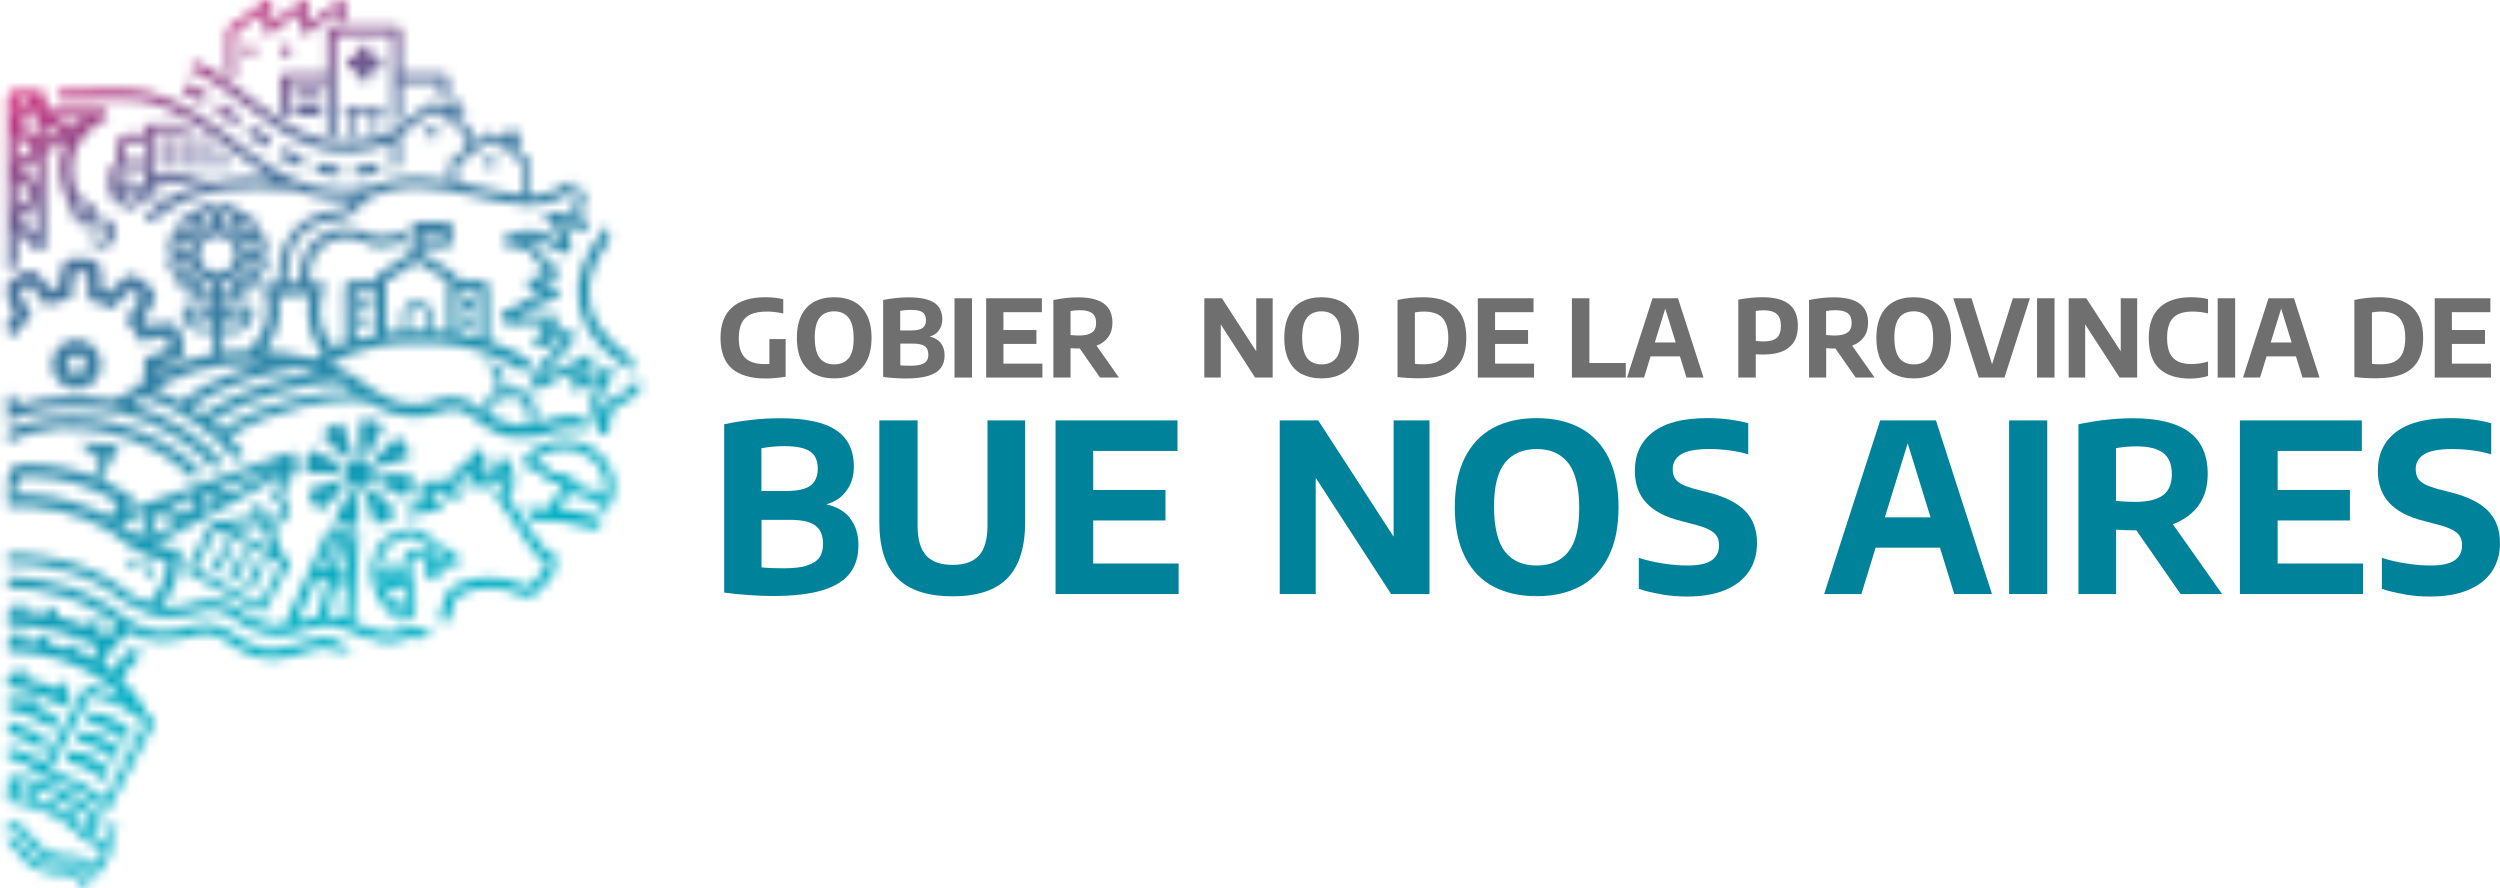 <svg width="259" height="92" viewBox="0 0 259 92" fill="none" xmlns="http://www.w3.org/2000/svg">
<path d="M81.393 35.115V39.029C80.653 39.147 79.968 39.212 79.346 39.212C77.771 39.212 76.603 38.867 75.821 38.179C75.039 37.491 74.653 36.448 74.643 35.029C74.643 33.621 75.039 32.567 75.832 31.857C76.625 31.148 77.782 30.793 79.303 30.793C79.946 30.793 80.568 30.858 81.146 30.997V32.481C80.568 32.352 80.01 32.277 79.464 32.277C78.789 32.277 78.232 32.373 77.803 32.556C77.375 32.739 77.053 33.04 76.85 33.438C76.646 33.846 76.539 34.373 76.539 35.04C76.539 35.965 76.753 36.642 77.193 37.072C77.632 37.502 78.296 37.717 79.207 37.717C79.325 37.717 79.486 37.717 79.71 37.717V35.126H81.393V35.115Z" fill="#706F6F"/>
<path d="M84.367 38.76C83.789 38.448 83.339 37.986 83.028 37.352C82.717 36.728 82.557 35.943 82.557 35.008C82.557 34.072 82.717 33.298 83.028 32.664C83.339 32.029 83.789 31.567 84.367 31.255C84.946 30.944 85.632 30.793 86.424 30.793C87.217 30.793 87.903 30.954 88.482 31.255C89.06 31.567 89.51 32.04 89.821 32.664C90.132 33.287 90.292 34.072 90.292 34.997C90.292 35.922 90.132 36.706 89.821 37.33C89.51 37.964 89.06 38.427 88.482 38.739C87.903 39.05 87.217 39.201 86.424 39.201C85.632 39.201 84.946 39.05 84.367 38.739M87.924 37.115C88.267 36.685 88.439 35.997 88.439 35.051C88.439 34.105 88.267 33.363 87.914 32.922C87.571 32.481 87.067 32.255 86.424 32.255C85.782 32.255 85.267 32.47 84.924 32.9C84.582 33.33 84.41 34.019 84.41 34.965C84.41 35.911 84.582 36.653 84.924 37.093C85.267 37.534 85.771 37.749 86.424 37.749C87.078 37.749 87.582 37.534 87.924 37.104" fill="#706F6F"/>
<path d="M97.451 35.524C97.719 35.857 97.859 36.287 97.859 36.814C97.859 37.341 97.73 37.782 97.451 38.136C97.183 38.491 96.755 38.76 96.155 38.943C95.555 39.126 94.773 39.212 93.808 39.212C93.466 39.212 93.08 39.201 92.651 39.169C92.223 39.136 91.837 39.104 91.494 39.05V31.083C91.88 30.997 92.308 30.933 92.78 30.879C93.241 30.825 93.691 30.804 94.13 30.804C95.341 30.804 96.23 30.997 96.787 31.363C97.344 31.739 97.623 32.309 97.623 33.083C97.623 33.524 97.505 33.9 97.28 34.212C97.055 34.535 96.734 34.75 96.316 34.868C96.798 34.975 97.173 35.19 97.451 35.513M93.262 32.212V34.233H94.43C94.966 34.233 95.351 34.148 95.587 33.975C95.823 33.803 95.93 33.535 95.93 33.169C95.93 32.922 95.876 32.718 95.78 32.556C95.673 32.395 95.512 32.287 95.276 32.212C95.051 32.137 94.741 32.105 94.355 32.105C93.969 32.105 93.626 32.137 93.262 32.201M95.416 37.76C95.694 37.674 95.887 37.556 96.005 37.384C96.123 37.212 96.176 36.997 96.176 36.739C96.176 36.341 96.058 36.05 95.812 35.868C95.566 35.685 95.169 35.599 94.612 35.599H93.273V37.846C93.551 37.878 93.894 37.889 94.291 37.889C94.773 37.889 95.148 37.846 95.416 37.76Z" fill="#706F6F"/>
<path d="M100.697 30.9H98.887V39.114H100.697V30.9Z" fill="#706F6F"/>
<path d="M103.955 37.673H107.995V39.114H102.166V30.9H107.941V32.341H103.955V34.19H107.373V35.631H103.955V37.673Z" fill="#706F6F"/>
<path d="M113.963 39.115L111.863 36.104H111.767C111.509 36.104 111.22 36.104 110.909 36.072V39.115H109.131V31.083C109.527 30.997 109.945 30.933 110.384 30.879C110.824 30.825 111.263 30.804 111.692 30.804C112.881 30.804 113.77 31.019 114.359 31.449C114.949 31.879 115.249 32.545 115.249 33.438C115.249 34.019 115.109 34.513 114.82 34.911C114.542 35.309 114.134 35.61 113.599 35.814L115.924 39.115H113.952H113.963ZM110.909 34.707C111.22 34.739 111.52 34.76 111.799 34.76C112.399 34.76 112.838 34.653 113.127 34.449C113.417 34.244 113.556 33.911 113.556 33.449C113.556 32.986 113.417 32.664 113.149 32.449C112.881 32.244 112.452 32.137 111.884 32.137C111.563 32.137 111.242 32.158 110.909 32.223V34.717V34.707Z" fill="#706F6F"/>
<path d="M130.146 30.9H131.85V39.114H130.028L126.471 33.609V39.114H124.768V30.9H126.589L130.146 36.394V30.9Z" fill="#706F6F"/>
<path d="M134.862 38.76C134.283 38.448 133.833 37.986 133.522 37.352C133.211 36.728 133.051 35.943 133.051 35.008C133.051 34.072 133.211 33.298 133.522 32.664C133.833 32.029 134.283 31.567 134.862 31.255C135.44 30.944 136.126 30.793 136.919 30.793C137.712 30.793 138.397 30.954 138.976 31.255C139.554 31.567 140.004 32.04 140.315 32.664C140.626 33.287 140.787 34.072 140.787 34.997C140.787 35.922 140.626 36.706 140.315 37.33C140.004 37.964 139.554 38.427 138.976 38.739C138.397 39.05 137.712 39.201 136.919 39.201C136.126 39.201 135.44 39.05 134.862 38.739M138.419 37.115C138.762 36.685 138.933 35.997 138.933 35.051C138.933 34.105 138.762 33.363 138.408 32.922C138.065 32.481 137.562 32.255 136.919 32.255C136.276 32.255 135.762 32.47 135.419 32.9C135.076 33.33 134.904 34.019 134.904 34.965C134.904 35.911 135.076 36.653 135.419 37.093C135.762 37.534 136.265 37.749 136.919 37.749C137.572 37.749 138.076 37.534 138.419 37.104" fill="#706F6F"/>
<path d="M144.784 39.061V31.073C145.17 30.986 145.588 30.922 146.048 30.868C146.509 30.825 146.959 30.793 147.388 30.793C148.888 30.793 150.023 31.137 150.773 31.825C151.534 32.513 151.909 33.567 151.909 34.997C151.909 35.975 151.727 36.771 151.373 37.395C151.02 38.007 150.473 38.47 149.756 38.76C149.038 39.05 148.127 39.19 147.023 39.19C146.241 39.19 145.491 39.147 144.773 39.061M148.931 37.459C149.306 37.276 149.584 36.986 149.766 36.588C149.948 36.19 150.045 35.663 150.045 35.008C150.045 34.352 149.948 33.836 149.766 33.438C149.584 33.04 149.306 32.739 148.931 32.556C148.556 32.373 148.084 32.277 147.506 32.277C147.216 32.277 146.906 32.309 146.584 32.363V37.696C146.82 37.728 147.12 37.739 147.495 37.739C148.073 37.739 148.556 37.653 148.931 37.47" fill="#706F6F"/>
<path d="M154.889 37.673H158.928V39.114H153.1V30.9H158.875V32.341H154.889V34.19H158.307V35.631H154.889V37.673Z" fill="#706F6F"/>
<path d="M162.85 39.114V30.9H164.66V37.609H168.432V39.114H162.85Z" fill="#706F6F"/>
<path d="M174.717 39.114L174.042 36.921H171L170.325 39.114H168.557L171.203 30.9H173.839L176.485 39.114H174.707H174.717ZM171.439 35.48H173.603L172.521 31.975L171.439 35.48Z" fill="#706F6F"/>
<path d="M180.099 31.04C180.934 30.879 181.77 30.793 182.584 30.793C183.816 30.793 184.738 31.029 185.349 31.513C185.959 31.997 186.259 32.739 186.259 33.76C186.259 34.782 185.959 35.481 185.359 35.975C184.759 36.481 183.87 36.728 182.691 36.728C182.531 36.728 182.263 36.728 181.899 36.706V39.115H180.088V31.04H180.099ZM184.074 34.997C184.352 34.75 184.502 34.341 184.502 33.771C184.502 33.201 184.363 32.793 184.074 32.535C183.784 32.277 183.345 32.148 182.745 32.148C182.445 32.148 182.166 32.169 181.899 32.212V35.319C182.166 35.352 182.434 35.373 182.713 35.373C183.334 35.373 183.784 35.244 184.074 34.997Z" fill="#706F6F"/>
<path d="M192.248 39.115L190.148 36.104H190.052C189.795 36.104 189.505 36.104 189.195 36.072V39.115H187.416V31.083C187.812 30.997 188.23 30.933 188.67 30.879C189.109 30.825 189.548 30.804 189.977 30.804C191.166 30.804 192.055 31.019 192.645 31.449C193.234 31.879 193.534 32.545 193.534 33.438C193.534 34.019 193.395 34.513 193.105 34.911C192.827 35.309 192.42 35.61 191.884 35.814L194.209 39.115H192.237H192.248ZM189.184 34.707C189.495 34.739 189.795 34.76 190.073 34.76C190.673 34.76 191.112 34.653 191.402 34.449C191.691 34.244 191.83 33.911 191.83 33.449C191.83 32.986 191.691 32.664 191.423 32.449C191.155 32.244 190.727 32.137 190.159 32.137C189.837 32.137 189.516 32.158 189.184 32.223V34.717V34.707Z" fill="#706F6F"/>
<path d="M196.203 38.76C195.625 38.448 195.175 37.986 194.864 37.352C194.553 36.728 194.393 35.943 194.393 35.008C194.393 34.072 194.553 33.298 194.864 32.664C195.175 32.029 195.625 31.567 196.203 31.255C196.782 30.944 197.468 30.793 198.26 30.793C199.053 30.793 199.739 30.954 200.318 31.255C200.896 31.567 201.346 32.04 201.657 32.664C201.968 33.287 202.128 34.072 202.128 34.997C202.128 35.922 201.968 36.706 201.657 37.33C201.346 37.964 200.896 38.427 200.318 38.739C199.739 39.05 199.053 39.201 198.26 39.201C197.468 39.201 196.782 39.05 196.203 38.739M199.76 37.115C200.103 36.685 200.275 35.997 200.275 35.051C200.275 34.105 200.103 33.363 199.76 32.922C199.418 32.481 198.914 32.255 198.271 32.255C197.628 32.255 197.114 32.47 196.771 32.9C196.428 33.33 196.257 34.019 196.257 34.965C196.257 35.911 196.428 36.653 196.771 37.093C197.114 37.534 197.618 37.749 198.271 37.749C198.925 37.749 199.428 37.534 199.771 37.104" fill="#706F6F"/>
<path d="M208.533 30.9H210.301L207.665 39.114H204.997L202.361 30.9H204.247L206.379 37.738L208.533 30.9Z" fill="#706F6F"/>
<path d="M212.85 30.9H211.039V39.114H212.85V30.9Z" fill="#706F6F"/>
<path d="M219.708 30.9H221.411V39.114H219.59L216.022 33.609V39.114H214.318V30.9H216.14L219.708 36.394V30.9Z" fill="#706F6F"/>
<path d="M223.706 38.201C222.978 37.523 222.613 36.459 222.613 35.018C222.613 33.578 222.988 32.567 223.738 31.857C224.488 31.148 225.57 30.793 226.995 30.793C227.628 30.793 228.217 30.858 228.753 30.986V32.47C228.217 32.341 227.67 32.277 227.135 32.277C226.535 32.277 226.042 32.373 225.656 32.556C225.27 32.739 224.981 33.029 224.799 33.427C224.606 33.825 224.51 34.341 224.51 34.986C224.51 35.631 224.606 36.18 224.788 36.577C224.981 36.975 225.26 37.266 225.635 37.448C226.01 37.631 226.481 37.717 227.07 37.717C227.595 37.717 228.153 37.631 228.753 37.459V38.953C228.485 39.039 228.195 39.104 227.874 39.147C227.553 39.19 227.231 39.222 226.91 39.222C225.506 39.222 224.435 38.878 223.717 38.201" fill="#706F6F"/>
<path d="M231.561 30.9H229.75V39.114H231.561V30.9Z" fill="#706F6F"/>
<path d="M238.536 39.114L237.861 36.921H234.818L234.143 39.114H232.375L235.021 30.9H237.657L240.304 39.114H238.525H238.536ZM235.246 35.48H237.411L236.329 31.975L235.246 35.48Z" fill="#706F6F"/>
<path d="M243.913 39.061V31.073C244.299 30.986 244.717 30.922 245.177 30.868C245.638 30.825 246.088 30.793 246.517 30.793C248.017 30.793 249.152 31.137 249.902 31.825C250.652 32.513 251.038 33.567 251.038 34.997C251.038 35.975 250.856 36.771 250.502 37.395C250.138 38.007 249.602 38.47 248.885 38.76C248.167 39.05 247.256 39.19 246.152 39.19C245.37 39.19 244.62 39.147 243.902 39.061M248.07 37.459C248.445 37.276 248.724 36.986 248.906 36.588C249.088 36.19 249.185 35.663 249.185 35.008C249.185 34.352 249.088 33.836 248.906 33.438C248.724 33.04 248.445 32.739 248.07 32.556C247.695 32.373 247.224 32.277 246.656 32.277C246.367 32.277 246.056 32.309 245.734 32.363V37.696C245.97 37.728 246.27 37.739 246.645 37.739C247.235 37.739 247.706 37.653 248.081 37.47" fill="#706F6F"/>
<path d="M254.017 37.673H258.067V39.114H252.238V30.9H258.003V32.341H254.017V34.19H257.445V35.631H254.017V37.673Z" fill="#706F6F"/>
<path d="M88.043 53.672C88.633 54.393 88.933 55.328 88.933 56.5C88.933 57.672 88.643 58.607 88.054 59.381C87.465 60.156 86.522 60.747 85.225 61.145C83.918 61.542 82.204 61.747 80.083 61.747C79.322 61.747 78.475 61.715 77.554 61.65C76.622 61.586 75.786 61.499 75.025 61.392V43.953C75.872 43.77 76.815 43.619 77.832 43.501C78.85 43.383 79.836 43.329 80.8 43.329C83.458 43.329 85.397 43.738 86.618 44.566C87.84 45.383 88.461 46.641 88.461 48.339C88.461 49.296 88.215 50.124 87.711 50.823C87.208 51.522 86.511 51.995 85.6 52.253C86.661 52.479 87.486 52.952 88.076 53.672M78.883 46.436V50.866H81.433C82.611 50.866 83.458 50.683 83.961 50.307C84.465 49.931 84.722 49.339 84.722 48.554C84.722 48.006 84.604 47.554 84.379 47.221C84.154 46.877 83.79 46.63 83.286 46.469C82.783 46.307 82.108 46.221 81.272 46.221C80.436 46.221 79.665 46.297 78.883 46.436ZM83.586 58.586C84.186 58.403 84.615 58.134 84.883 57.769C85.14 57.403 85.268 56.93 85.268 56.349C85.268 55.478 85.001 54.844 84.465 54.446C83.929 54.049 83.05 53.855 81.829 53.855H78.893V58.779C79.504 58.844 80.243 58.876 81.133 58.876C82.172 58.876 82.997 58.79 83.608 58.596" fill="#00829B"/>
<path d="M92.941 59.887C91.708 58.629 91.098 56.694 91.098 54.081V43.555H95.062V54.468C95.062 55.877 95.362 56.909 95.951 57.554C96.54 58.199 97.451 58.522 98.683 58.522C99.916 58.522 100.826 58.199 101.416 57.554C102.005 56.909 102.305 55.877 102.305 54.468V43.555H106.205V54.081C106.205 56.694 105.594 58.629 104.383 59.887C103.173 61.145 101.266 61.779 98.694 61.779C96.123 61.779 94.173 61.145 92.951 59.887" fill="#00829B"/>
<path d="M113.255 58.382H122.106V61.543H109.355V43.555H121.988V46.716H113.255V50.759H120.745V53.92H113.255V58.382Z" fill="#00829B"/>
<path d="M144.377 43.555H148.094V61.543H144.119L136.309 49.501V61.543H132.58V43.555H136.566L144.377 55.597V43.555Z" fill="#00829B"/>
<path d="M154.694 60.758C153.429 60.08 152.444 59.059 151.758 57.672C151.062 56.296 150.719 54.586 150.719 52.543C150.719 50.501 151.062 48.791 151.758 47.415C152.454 46.038 153.429 45.006 154.694 44.329C155.958 43.652 157.458 43.318 159.205 43.318C160.951 43.318 162.451 43.662 163.715 44.34C164.98 45.017 165.965 46.049 166.651 47.425C167.337 48.802 167.68 50.511 167.68 52.543C167.68 54.575 167.337 56.285 166.64 57.661C165.944 59.037 164.969 60.069 163.705 60.747C162.44 61.424 160.94 61.768 159.205 61.768C157.469 61.768 155.958 61.424 154.694 60.758ZM162.483 57.156C163.233 56.21 163.608 54.704 163.608 52.64C163.608 50.576 163.233 48.941 162.472 47.974C161.712 47.006 160.63 46.522 159.205 46.522C157.78 46.522 156.676 46.995 155.915 47.942C155.154 48.888 154.779 50.404 154.779 52.468C154.779 54.532 155.154 56.167 155.904 57.134C156.655 58.102 157.758 58.586 159.194 58.586C160.63 58.586 161.722 58.113 162.472 57.167" fill="#00829B"/>
<path d="M172.191 61.575C171.323 61.446 170.519 61.252 169.78 61.005V57.79C170.53 58.038 171.355 58.231 172.266 58.371C173.166 58.511 174.012 58.586 174.795 58.586C175.952 58.586 176.787 58.414 177.312 58.059C177.827 57.704 178.095 57.188 178.095 56.5C178.095 56.124 178.02 55.801 177.859 55.543C177.698 55.285 177.441 55.07 177.066 54.877C176.691 54.683 176.166 54.5 175.502 54.328L174.152 53.973C172.544 53.575 171.355 52.952 170.562 52.102C169.769 51.253 169.373 50.146 169.373 48.791C169.373 47.049 170.005 45.705 171.269 44.748C172.534 43.791 174.398 43.318 176.862 43.318C177.645 43.318 178.405 43.361 179.134 43.458C179.862 43.555 180.527 43.673 181.116 43.845V47.071C180.537 46.888 179.895 46.759 179.187 46.662C178.48 46.565 177.773 46.522 177.066 46.522C175.727 46.522 174.762 46.705 174.173 47.06C173.594 47.425 173.294 47.931 173.294 48.597C173.294 48.963 173.369 49.264 173.498 49.511C173.637 49.759 173.873 49.963 174.195 50.146C174.527 50.328 174.987 50.49 175.577 50.662L176.937 51.006C178.684 51.447 179.97 52.081 180.795 52.93C181.62 53.769 182.027 54.887 182.027 56.263C182.027 57.403 181.737 58.392 181.17 59.231C180.591 60.069 179.766 60.704 178.684 61.145C177.602 61.586 176.305 61.801 174.805 61.801C173.927 61.801 173.059 61.736 172.191 61.596" fill="#00829B"/>
<path d="M202.459 61.543L200.981 56.737H194.316L192.838 61.543H188.98L194.788 43.555H200.563L206.37 61.543H202.47H202.459ZM195.27 53.597H200.006L197.638 45.931L195.27 53.597Z" fill="#00829B"/>
<path d="M212.094 43.555H208.141V61.543H212.094V43.555Z" fill="#00829B"/>
<path d="M225.912 61.542L221.326 54.941H221.112C220.544 54.941 219.923 54.919 219.226 54.876V61.542H215.326V43.953C216.183 43.77 217.094 43.619 218.069 43.501C219.044 43.394 219.998 43.329 220.94 43.329C223.533 43.329 225.483 43.802 226.78 44.748C228.076 45.694 228.719 47.146 228.719 49.103C228.719 50.382 228.408 51.457 227.787 52.339C227.166 53.21 226.276 53.866 225.108 54.307L230.208 61.542H225.901H225.912ZM219.215 51.888C219.89 51.963 220.544 51.995 221.165 51.995C222.473 51.995 223.448 51.769 224.069 51.318C224.691 50.866 225.001 50.135 225.001 49.114C225.001 48.092 224.701 47.393 224.112 46.931C223.523 46.469 222.591 46.243 221.337 46.243C220.63 46.243 219.912 46.307 219.215 46.426V51.888Z" fill="#00829B"/>
<path d="M235.963 58.382H244.814V61.543H232.053V43.555H244.685V46.716H235.963V50.759H243.453V53.92H235.963V58.382Z" fill="#00829B"/>
<path d="M249.174 61.575C248.306 61.446 247.503 61.253 246.764 61.005V57.791C247.514 58.038 248.339 58.231 249.249 58.371C250.149 58.511 250.996 58.586 251.778 58.586C252.935 58.586 253.771 58.414 254.285 58.059C254.799 57.705 255.067 57.189 255.067 56.501C255.067 56.124 254.992 55.802 254.831 55.544C254.671 55.285 254.414 55.071 254.039 54.877C253.664 54.683 253.139 54.501 252.474 54.329L251.124 53.974C249.517 53.576 248.328 52.952 247.535 52.103C246.742 51.254 246.346 50.146 246.346 48.791C246.346 47.05 246.978 45.706 248.242 44.749C249.506 43.792 251.371 43.319 253.835 43.319C254.617 43.319 255.378 43.362 256.106 43.459C256.835 43.555 257.499 43.674 258.089 43.846V47.071C257.51 46.888 256.867 46.759 256.16 46.663C255.453 46.566 254.746 46.523 254.039 46.523C252.699 46.523 251.735 46.706 251.146 47.06C250.567 47.426 250.267 47.931 250.267 48.598C250.267 48.964 250.342 49.264 250.471 49.512C250.61 49.759 250.846 49.963 251.167 50.146C251.499 50.329 251.96 50.49 252.549 50.662L253.91 51.006C255.656 51.447 256.942 52.081 257.767 52.931C258.592 53.77 258.999 54.888 258.999 56.264C258.999 57.404 258.71 58.393 258.142 59.231C257.564 60.07 256.739 60.704 255.656 61.145C254.574 61.586 253.278 61.801 251.778 61.801C250.899 61.801 250.031 61.736 249.164 61.597" fill="#00829B"/>
<mask id="mask0_113_4410" style="mask-type:luminance" maskUnits="userSpaceOnUse" x="0" y="0" width="67" height="92">
<path d="M0.797 87.207C0.872 87.24 0.936 87.272 1.011 87.315C1.257 87.454 1.922 88.422 2.211 88.852C2.232 88.885 3.24 89.798 3.797 90.046C4.493 90.347 5.929 90.615 6.304 90.551C6.304 90.551 6.304 90.551 6.315 90.551C6.315 90.551 6.39 90.551 6.433 90.54C6.872 90.497 7.3 90.562 7.761 90.798C7.868 90.852 8.061 91.046 8.275 91.282C8.265 91.282 8.254 91.293 8.243 91.304L8.672 91.97C8.672 91.97 8.758 91.927 8.8 91.895C9.025 91.766 9.24 91.626 9.433 91.486C9.4 91.454 9.368 91.422 9.336 91.39C9.197 91.239 9.068 91.078 8.929 90.906C8.736 90.669 8.533 90.433 8.275 90.261C7.643 89.841 6.904 89.691 6.24 89.788C6.229 89.788 5.083 89.755 4.472 89.497C3.786 89.207 3.047 88.626 2.543 88.014C2.222 87.626 1.997 87.143 1.568 86.82C1.332 86.637 1.075 86.508 0.807 86.401V87.207H0.797ZM7.568 84.874L8.361 83.885C8.811 84.186 9.197 84.476 9.529 84.745L8.683 85.853C8.361 85.508 7.986 85.186 7.579 84.874M5.875 83.81L6.636 82.853C7.043 83.068 7.44 83.304 7.804 83.53L7.033 84.498C6.668 84.251 6.272 84.025 5.865 83.81M3.475 82.82L4.29 81.799C4.868 82.003 5.468 82.261 6.047 82.552L5.275 83.519C4.686 83.24 4.075 83.014 3.475 82.82ZM2.2 82.487C1.922 82.433 1.632 82.38 1.354 82.347L2.157 81.305C2.297 81.315 2.436 81.337 2.575 81.358C2.907 81.401 3.272 81.487 3.636 81.595L2.8 82.638C2.597 82.584 2.404 82.541 2.211 82.498M0.85 81.756L0.797 82.272V83.122L0.84 83.057C1.215 83.1 1.59 83.154 1.954 83.229C4.44 83.734 6.743 84.917 8.179 86.487C8.233 86.551 8.447 86.734 8.447 86.734C8.993 87.218 9.829 87.637 10.707 87.852C10.45 88.841 10.193 89.261 9.733 89.702C9.561 89.497 9.379 89.293 9.154 89.142C8.522 88.723 7.783 88.573 7.118 88.669C7.108 88.669 5.961 88.637 5.35 88.39C4.665 88.1 3.925 87.519 3.422 86.906C3.1 86.519 2.875 86.035 2.447 85.713C1.954 85.336 1.365 85.132 0.797 85.111V85.874C1.172 85.895 1.525 85.992 1.9 86.218C2.147 86.358 2.811 87.326 3.1 87.755C3.122 87.788 4.129 88.702 4.686 88.949C5.383 89.25 6.818 89.519 7.193 89.454C7.193 89.454 7.193 89.454 7.204 89.454C7.204 89.454 7.279 89.454 7.322 89.444C7.761 89.401 8.19 89.465 8.65 89.702C8.758 89.755 8.95 89.949 9.154 90.185C9.154 90.185 9.133 90.196 9.122 90.207L9.55 90.874C9.55 90.874 9.636 90.831 9.679 90.798C9.679 90.798 9.679 90.798 9.69 90.798L9.711 90.82C9.711 90.82 9.786 90.755 9.818 90.723C9.99 90.615 10.15 90.508 10.311 90.4C10.29 90.379 10.268 90.347 10.236 90.325C10.89 89.637 11.329 88.863 11.533 88.024L11.586 87.788C11.607 87.691 11.65 87.25 11.65 87.25C11.511 87.25 11.372 87.229 11.222 87.197L11.618 86.68L11.95 86.25L12.336 85.777L10.429 85.412L11.372 86.422L10.847 87.11C10.332 86.949 9.754 86.627 9.336 86.347L10.129 85.304L10.633 84.648C10.536 84.584 10.097 84.229 10 84.143C8.361 82.82 5.083 80.95 2.693 80.606C2.693 80.606 2.682 80.606 2.672 80.606C2.361 80.563 1.193 80.455 0.882 80.434L0.85 81.778V81.756ZM6.733 78.864C8.597 79.111 10.097 80.229 10.868 80.885L11.415 79.832C10.547 79.09 9.475 78.058 7.311 77.767L6.722 78.864H6.733ZM7.858 76.778C9.722 77.025 11.222 78.133 11.983 78.799L12.54 77.757C11.672 77.015 10.557 76.047 8.404 75.767L7.858 76.778ZM0.84 75.95C0.84 75.95 0.99 75.95 1 75.961C2.468 76.402 3.765 77.251 4.365 77.767L4.911 76.746C4.215 76.144 2.575 75.208 0.882 74.746C0.807 75.015 0.85 75.778 0.85 75.939M8.94 74.875C10.804 75.122 12.272 76.165 13.043 76.832L13.6 75.8C12.733 75.058 11.629 74.079 9.475 73.789L8.94 74.875ZM2.629 72.66C2.629 72.66 2.629 72.692 2.629 72.714C2.05 72.52 1.44 72.37 0.84 72.295L0.807 72.94V73.499C2.65 73.746 4.782 74.897 5.543 75.542L6.1 74.52C5.608 74.112 4.675 73.531 3.561 73.069C3.572 73.069 3.583 73.047 3.593 73.036C3.711 72.929 4.022 72.477 3.882 72.381C3.743 72.284 3.454 72.402 3.24 72.542C3.208 72.316 3.132 72.079 2.993 72.037H2.972C2.811 72.037 2.661 72.52 2.65 72.671M2.104 69.768C1.986 69.542 1.761 69.252 1.568 69.273C1.386 69.295 1.482 69.843 1.536 69.994C1.536 70.026 1.557 70.047 1.568 70.08C1.311 70.037 1.054 69.994 0.797 69.962V71.133C2.993 71.488 5.083 72.262 6.808 73.262L7.418 72.133C7.343 72.09 7.311 72.069 7.236 72.026C7.022 71.907 6.808 71.789 6.583 71.682C6.69 71.682 6.797 71.606 6.883 71.51C7 71.402 7.322 70.951 7.172 70.854C7.033 70.757 6.733 70.875 6.529 71.015C6.497 70.789 6.422 70.564 6.283 70.52C6.111 70.467 5.95 70.994 5.929 71.144C5.929 71.219 5.918 71.305 5.929 71.381C4.847 70.908 3.69 70.531 2.5 70.263C2.586 70.209 2.629 70.101 2.672 69.994C2.725 69.843 2.811 69.306 2.629 69.273H2.607C2.425 69.273 2.211 69.542 2.104 69.768ZM41.029 61.919C40.901 61.951 40.793 62.037 40.718 62.156C40.654 62.274 40.633 62.414 40.665 62.543C40.697 62.672 40.783 62.779 40.901 62.855C40.976 62.898 41.061 62.919 41.158 62.919C41.201 62.919 41.243 62.919 41.286 62.898C41.415 62.865 41.522 62.779 41.597 62.661C41.661 62.543 41.683 62.403 41.651 62.274C41.618 62.145 41.533 62.037 41.415 61.962C41.34 61.919 41.254 61.898 41.158 61.898C41.115 61.898 41.072 61.898 41.029 61.919ZM8.254 81.036C7.697 80.745 5.918 80.036 5.125 79.713L9.465 71.983C10.097 72.209 11.436 72.682 12.4 73.122C12.733 73.273 13.172 73.542 13.6 73.832C14.179 74.219 14.747 74.649 15.047 74.897L10.954 82.767C10.279 82.304 8.8 81.326 8.254 81.036ZM9.658 65.177C9.658 65.177 9.679 65.177 9.69 65.166C9.711 65.188 9.733 65.209 9.765 65.231C9.733 65.209 9.69 65.198 9.658 65.177ZM0.797 60.887C1.054 60.887 1.3 60.898 1.557 60.919C1.9 60.941 2.254 60.962 2.597 60.995C2.79 61.016 2.993 61.038 3.186 61.059C3.207 61.059 3.24 61.059 3.261 61.059C3.25 61.059 3.336 61.059 3.368 61.07C3.475 61.081 3.583 61.102 3.69 61.113C4.579 61.253 5.458 61.446 6.315 61.704C6.786 61.844 7.258 62.005 7.729 62.188C7.847 62.231 7.965 62.285 8.083 62.328C8.125 62.349 8.179 62.371 8.222 62.382C8.233 62.382 8.243 62.382 8.254 62.392C8.297 62.414 8.34 62.425 8.383 62.446C8.618 62.553 8.854 62.661 9.09 62.779C9.636 63.048 10.161 63.349 10.675 63.672C11.232 64.026 11.725 64.392 12.208 64.79C12.208 64.79 12.218 64.79 12.229 64.801C12.229 64.801 12.24 64.801 12.25 64.811C11.854 65.155 11.479 65.499 11.136 65.876C10.707 65.639 10.279 65.424 9.829 65.231C9.968 65.274 10.107 65.188 10.225 65.069C10.343 64.962 10.665 64.51 10.515 64.414C10.375 64.317 10.075 64.435 9.872 64.575C9.84 64.349 9.765 64.123 9.625 64.08C9.454 64.026 9.293 64.553 9.272 64.704C9.261 64.801 9.261 64.908 9.283 64.983C8.136 64.5 6.925 64.123 5.672 63.844C5.725 63.801 5.779 63.747 5.822 63.682C5.918 63.553 6.154 63.059 5.993 62.984C5.833 62.908 5.575 63.08 5.393 63.263C5.329 63.048 5.211 62.833 5.061 62.812C4.89 62.79 4.815 63.338 4.825 63.489C4.825 63.553 4.836 63.618 4.857 63.682C4.065 63.532 3.25 63.424 2.425 63.371C2.457 63.317 2.479 63.252 2.511 63.199C2.565 63.048 2.65 62.5 2.479 62.478C2.297 62.457 2.061 62.736 1.954 62.973C1.836 62.747 1.611 62.457 1.418 62.478C1.236 62.5 1.332 63.048 1.375 63.199C1.386 63.242 1.407 63.285 1.429 63.317C1.397 63.317 1.365 63.317 1.332 63.317C1.215 63.317 0.957 63.317 0.829 63.317L0.807 64.736H0.936C1.054 64.736 1.172 64.736 1.29 64.736C4.558 64.844 7.654 65.661 10.225 67.016C9.936 67.424 9.668 67.854 9.443 68.295C8.993 68.058 8.533 67.843 8.061 67.65C8.104 67.618 8.147 67.585 8.19 67.542C8.308 67.435 8.629 66.983 8.479 66.886C8.34 66.79 8.04 66.908 7.836 67.048C7.804 66.822 7.729 66.596 7.59 66.553C7.418 66.499 7.258 67.026 7.236 67.177C7.236 67.231 7.236 67.273 7.236 67.317C6.475 67.048 5.693 66.822 4.89 66.65C4.89 66.639 4.911 66.628 4.911 66.618C5.008 66.489 5.233 65.994 5.072 65.919C4.911 65.844 4.654 66.016 4.472 66.198C4.407 65.983 4.29 65.768 4.14 65.747C3.968 65.725 3.893 66.274 3.904 66.424C3.904 66.446 3.904 66.456 3.904 66.478C3.379 66.392 2.832 66.327 2.297 66.284C2.318 66.241 2.35 66.188 2.361 66.134C2.415 65.983 2.5 65.435 2.329 65.413C2.147 65.392 1.911 65.671 1.793 65.908C1.675 65.671 1.45 65.392 1.268 65.413C1.097 65.435 1.182 65.983 1.236 66.134C1.247 66.166 1.257 66.198 1.268 66.231C1.15 66.231 0.957 66.231 0.861 66.231L0.84 67.489C0.936 67.489 1.161 67.489 1.268 67.489C5.993 67.639 10.3 69.553 12.754 72.445C11.318 71.8 9.54 71.187 9.465 71.155L9.015 71.004L4.44 79.09C3.658 78.455 2.532 77.81 0.872 77.477C0.84 77.477 0.829 77.52 0.818 77.595V78.197C0.818 78.337 0.84 78.455 0.84 78.498C2.211 78.81 3.25 79.369 4.107 80.24H4.118L4.686 80.466C4.707 80.466 7.15 81.433 7.879 81.821C8.597 82.197 10.622 83.627 10.633 83.638L11.158 84.003L16.043 74.778L15.711 74.477C15.711 74.477 15.69 74.445 15.315 74.144L15.197 73.864C14.575 72.574 13.654 71.391 12.497 70.349C12.979 69.596 13.579 68.886 14.275 68.241V66.704C13.14 67.607 12.283 68.489 11.522 69.553C11.222 69.338 10.911 69.123 10.59 68.918C10.633 68.876 10.665 68.822 10.697 68.746C10.783 68.531 11.19 67.8 11.329 67.607C11.607 67.22 11.918 66.854 12.272 66.499C12.625 66.134 13.011 65.79 13.418 65.457C14.543 66.048 15.765 66.446 17.061 66.403C17.79 66.381 18.508 66.241 19.215 66.069C19.697 65.951 20.168 65.79 20.661 65.682C20.715 65.671 20.779 65.661 20.833 65.65C20.833 65.65 20.854 65.65 20.875 65.65C20.897 65.65 20.951 65.65 20.951 65.65C21.068 65.639 21.186 65.629 21.315 65.629C21.583 65.629 21.743 65.639 21.979 65.693C22.922 65.897 23.651 66.585 24.486 67.102C25.322 67.628 26.265 68.037 27.25 68.198C27.754 68.284 28.268 68.316 28.772 68.263C29.308 68.209 29.822 68.069 30.336 67.919C30.776 67.79 31.215 67.671 31.654 67.542C32.008 67.435 32.35 67.317 32.715 67.231C32.908 67.177 33.1 67.144 33.293 67.112C33.293 67.112 33.336 67.112 33.358 67.112C33.401 67.112 33.443 67.112 33.497 67.102C33.604 67.102 33.711 67.102 33.808 67.102C33.861 67.102 33.915 67.102 33.958 67.102C33.958 67.102 33.979 67.102 34.001 67.102C34.097 67.123 34.193 67.144 34.29 67.177C34.301 67.177 34.322 67.177 34.333 67.188C34.333 67.188 34.333 67.188 34.343 67.188C34.386 67.209 34.418 67.231 34.461 67.252C34.526 67.295 34.59 67.327 34.654 67.37C34.708 67.403 34.761 67.435 34.815 67.478C35.383 67.456 35.951 67.424 36.518 67.381C36.186 67.177 35.865 66.962 35.533 66.747C35.222 66.542 34.922 66.338 34.579 66.209C34.183 66.059 33.733 66.048 33.315 66.091C32.543 66.177 31.826 66.456 31.076 66.65C30.572 66.779 30.09 66.951 29.597 67.08C29.083 67.22 28.708 67.284 28.183 67.273C28.065 67.273 27.947 67.273 27.829 67.252C27.776 67.252 27.722 67.252 27.668 67.241C27.647 67.241 27.625 67.241 27.604 67.241C27.604 67.241 27.572 67.241 27.561 67.241C27.326 67.198 27.079 67.155 26.854 67.08C26.361 66.94 25.997 66.79 25.558 66.553C25.129 66.327 24.722 66.059 24.326 65.779C23.918 65.489 23.522 65.198 23.072 64.994C22.568 64.768 22.054 64.639 21.508 64.607C20.972 64.586 20.436 64.682 19.922 64.833C19.493 64.951 19.065 65.069 18.625 65.177C18.454 65.22 18.272 65.252 18.1 65.284C18.015 65.295 17.94 65.317 17.854 65.328C17.811 65.328 17.779 65.338 17.736 65.349C17.736 65.349 17.736 65.349 17.725 65.349C17.704 65.349 17.683 65.349 17.683 65.349C17.35 65.392 17.018 65.403 16.686 65.392C16.515 65.392 16.343 65.371 16.172 65.349C16.172 65.349 16.172 65.349 16.161 65.349C16.118 65.349 16.086 65.338 16.043 65.328C15.947 65.317 15.861 65.295 15.765 65.274C15.39 65.188 15.015 65.069 14.661 64.93C14.64 64.93 14.597 64.908 14.586 64.897C14.543 64.876 14.5 64.854 14.458 64.833C14.35 64.79 14.243 64.736 14.136 64.682C13.933 64.575 13.729 64.467 13.525 64.349C13.386 64.274 13.247 64.188 13.118 64.102C13.118 64.102 13.118 64.102 13.108 64.102C13.033 64.048 12.947 64.005 12.872 63.951C11.147 62.532 9.165 61.489 7.043 60.801C5.372 60.263 3.625 59.962 1.868 59.844C1.525 59.823 1.182 59.812 0.829 59.801V60.801L0.797 60.887ZM3.947 58.565C3.947 58.565 3.947 58.565 3.936 58.565C3.915 58.565 3.893 58.565 3.893 58.565C3.893 58.565 3.904 58.565 3.947 58.565ZM14.94 59.102C14.94 59.403 15.186 59.651 15.486 59.651C15.786 59.651 16.033 59.403 16.033 59.102C16.033 58.801 15.786 58.554 15.486 58.554C15.186 58.554 14.94 58.801 14.94 59.102ZM25.343 60.812L26.029 61.188L27.518 58.446L26.833 58.07L25.343 60.812ZM13.354 58.403C13.354 58.704 13.6 58.952 13.9 58.952C14.2 58.952 14.447 58.704 14.447 58.403C14.447 58.102 14.2 57.855 13.9 57.855C13.6 57.855 13.354 58.102 13.354 58.403ZM23.64 59.876L24.326 60.253L25.815 57.511L25.129 57.135L23.64 59.876ZM21.936 58.952L22.622 59.328L24.111 56.586L23.425 56.21L21.936 58.952ZM41.286 63.22C40.804 62.855 40.311 62.252 39.936 61.586C40.386 61.123 41.093 60.672 42.09 60.833C42.165 61.199 42.229 61.747 42.24 61.876C42.358 62.672 42.165 63.424 42.036 63.521C42.015 63.521 41.993 63.532 41.961 63.532C41.822 63.532 41.586 63.446 41.286 63.22ZM40.226 59.608C40.333 59.532 40.461 59.478 40.526 59.457C40.579 59.446 40.718 59.425 40.847 59.435C40.868 59.565 40.879 59.812 40.815 60.145C40.74 60.167 40.676 60.199 40.601 60.231C40.376 59.952 40.268 59.726 40.226 59.608ZM39.261 58.876V58.855C39.261 58.715 39.336 58.382 39.379 58.21L39.401 58.124C39.401 58.124 39.401 58.102 39.411 58.092C39.615 57.36 40.011 56.737 40.536 56.296C40.976 55.931 41.576 55.694 42.347 55.576C43.408 55.425 44.822 56.877 45.272 57.446C45.358 57.565 45.497 57.629 45.647 57.608C46.097 57.554 46.365 57.672 46.536 57.812H46.526C46.247 57.812 45.926 57.866 45.583 58.038C45.229 58.21 44.972 58.489 44.833 58.855C44.801 58.511 44.972 58.242 44.983 58.221C45.058 58.113 45.069 57.962 45.015 57.844C44.854 57.468 44.554 57.156 44.158 56.984C43.74 56.801 43.247 56.78 42.754 56.92C42.401 57.027 42.122 57.253 41.94 57.586C41.64 58.135 41.618 58.973 41.865 59.973C41.79 59.973 41.715 59.973 41.64 59.973C41.672 59.597 41.64 59.264 41.597 59.113C41.544 58.909 41.426 58.769 41.254 58.694C40.826 58.522 40.365 58.64 40.311 58.651C40.258 58.661 39.797 58.79 39.508 59.145C39.218 59.511 39.54 59.995 39.647 60.156C39.69 60.21 39.733 60.306 39.786 60.392C39.818 60.457 39.861 60.521 39.893 60.586C39.776 60.661 39.668 60.726 39.561 60.801C39.347 60.263 39.165 59.554 39.24 58.833M42.272 54.78C41.436 54.844 40.665 55.156 40.022 55.672C39.379 56.21 38.908 56.941 38.651 57.812C38.586 57.995 38.479 58.468 38.458 58.78C38.372 59.575 38.522 60.425 38.908 61.317L39.111 61.758C39.551 62.607 40.172 63.392 40.793 63.855C41.276 64.22 41.651 64.328 41.94 64.328C42.09 64.328 42.218 64.295 42.315 64.252C42.926 64.005 43.183 63.123 43.022 61.812C43.001 61.511 42.829 60.457 42.722 60.081C42.626 59.758 42.551 59.446 42.519 59.145C42.519 59.135 42.358 57.898 42.968 57.694C43.536 57.522 43.965 57.715 44.179 58.005C44.126 58.124 44.072 58.285 44.04 58.479C43.976 58.866 43.997 59.435 44.49 59.962C44.661 60.145 44.919 60.199 45.144 60.113C45.368 60.016 45.519 59.801 45.519 59.554C45.519 59.167 45.647 58.898 45.926 58.758C46.311 58.575 46.622 58.597 46.815 58.651C47.04 58.715 47.276 58.64 47.426 58.457C47.565 58.285 47.597 58.059 47.511 57.855C47.372 57.532 47.169 57.264 46.901 57.081C46.59 56.866 46.215 56.769 45.776 56.78C44.886 55.748 43.772 54.952 43.022 54.823C42.979 54.823 42.701 54.758 42.422 54.758C42.368 54.758 42.304 54.758 42.261 54.758M34.933 53.49L34.686 53.963C34.686 53.963 34.686 53.974 34.708 53.984C34.708 53.984 34.729 54.006 34.74 54.017C34.751 54.027 34.772 54.038 34.783 54.06C34.783 54.06 34.783 54.06 34.793 54.06C34.815 54.07 34.826 54.092 34.847 54.103C34.847 54.103 34.847 54.103 34.858 54.103C34.879 54.124 34.901 54.135 34.922 54.156C34.943 54.178 34.976 54.189 34.997 54.21C34.997 54.21 34.997 54.21 35.018 54.221C35.051 54.242 35.072 54.253 35.104 54.275C35.104 54.275 35.115 54.275 35.126 54.285C35.158 54.307 35.19 54.328 35.233 54.339C35.265 54.361 35.308 54.382 35.34 54.393C35.34 54.393 35.351 54.393 35.361 54.404C35.404 54.425 35.436 54.436 35.479 54.458C35.479 54.458 35.501 54.458 35.511 54.458C35.554 54.479 35.597 54.49 35.64 54.511C35.64 54.511 35.736 54.544 35.79 54.554H35.822C35.822 54.554 35.918 54.587 35.972 54.597C35.972 54.597 35.993 54.597 36.004 54.597C36.058 54.597 36.111 54.608 36.176 54.619C36.229 54.619 36.293 54.619 36.347 54.619H36.379C36.379 54.619 36.476 54.619 36.529 54.619C36.529 54.619 36.636 54.619 36.679 54.608C36.69 54.608 36.711 54.608 36.722 54.608C36.765 54.608 36.797 54.597 36.84 54.587C36.861 54.587 36.872 54.587 36.893 54.587C36.947 54.576 37.001 54.565 37.054 54.544V54.458L37.118 51.275C36.947 51.275 36.776 51.254 36.604 51.21C36.443 51.167 36.283 51.103 36.133 51.038L34.89 53.458L34.933 53.49ZM37.879 51.21L38.876 54.307C38.876 54.307 40.226 54.382 41.008 53.038L38.758 50.694C38.511 50.931 38.211 51.114 37.89 51.21M31.965 50.748C31.965 50.748 31.879 52.103 33.229 52.888L35.565 50.63C35.329 50.383 35.147 50.081 35.04 49.759L31.965 50.748ZM39.379 49.608C39.336 49.781 39.272 49.942 39.186 50.103L42.069 51.587C42.069 51.587 43.086 50.684 42.679 49.178L39.443 49.114C39.443 49.275 39.422 49.447 39.379 49.608ZM35.565 49.049C35.565 49.953 36.293 50.684 37.193 50.684C38.093 50.684 38.822 49.953 38.822 49.049C38.822 48.146 38.093 47.415 37.193 47.415C36.293 47.415 35.565 48.146 35.565 49.049ZM49.451 46.566C49.269 46.566 49.097 46.684 49.011 46.845C48.958 46.953 48.904 47.071 48.861 47.179C48.711 47.566 48.551 47.974 47.661 48.404C46.89 48.781 46.44 49.383 46.343 50.124C46.033 49.953 45.711 49.824 45.444 49.77C44.919 49.651 44.329 49.791 43.879 50.124C43.569 50.361 43.376 50.651 43.365 50.942C43.343 51.34 43.633 51.737 44.029 52.092C43.579 52.178 43.14 52.243 42.711 52.296C42.476 52.705 42.197 53.071 41.886 53.415C42.99 53.339 44.158 53.146 45.401 52.845C45.604 52.791 45.754 52.63 45.786 52.415C45.819 52.21 45.722 52.006 45.54 51.899C45.058 51.608 44.565 51.221 44.415 51.006C44.533 50.877 44.876 50.684 45.229 50.759C45.701 50.866 46.343 51.264 46.547 51.587L46.569 51.619C46.847 52.049 47.179 51.92 47.276 51.877C47.297 51.877 47.694 51.662 47.511 51.189C47.008 49.856 47.843 49.458 48.122 49.318C48.776 48.996 49.161 48.651 49.408 48.329C49.354 49.017 48.701 49.555 48.604 49.641C48.379 49.813 48.347 50.135 48.508 50.35C48.679 50.576 49.001 50.619 49.226 50.458C49.279 50.415 49.783 50.071 50.276 50.393C50.544 50.598 50.779 50.533 50.897 50.479C51.54 50.178 51.926 49.63 52.194 49.114C52.29 49.512 52.343 49.985 52.236 50.35C52.151 50.63 52.011 50.705 51.904 50.737C51.84 50.759 51.497 50.877 51.401 51.2C51.347 51.383 51.401 51.576 51.519 51.716C52.204 52.501 53.136 53.92 53.951 55.189C55.076 56.92 55.504 57.532 55.826 57.715C55.944 57.78 56.083 57.812 56.308 57.866C56.372 57.877 56.458 57.898 56.533 57.919C56.64 58.264 56.458 58.898 56.244 59.36H56.179C56.061 59.403 55.965 59.468 55.89 59.565C55.622 59.919 55.183 60.489 55.011 60.629C54.679 60.908 54.283 60.747 53.651 60.446C53.404 60.328 53.169 60.22 52.944 60.156C51.915 59.898 50.651 59.683 49.118 60.005C48.422 60.145 47.704 60.403 46.997 60.758C46.161 61.177 45.701 63.091 45.54 63.898C45.486 64.177 45.669 64.446 45.947 64.5C45.979 64.5 46.011 64.5 46.044 64.5C46.279 64.5 46.493 64.328 46.547 64.091C46.772 62.962 47.211 61.812 47.458 61.672C48.079 61.36 48.711 61.134 49.322 61.005C50.651 60.726 51.765 60.919 52.686 61.156C52.815 61.188 52.997 61.274 53.201 61.371C53.833 61.683 54.797 62.145 55.665 61.414C55.922 61.199 56.372 60.618 56.586 60.328L56.704 60.296C56.844 60.263 56.961 60.167 57.026 60.048C57.122 59.866 57.969 58.253 57.326 57.253C57.165 57.006 56.876 56.952 56.511 56.866C56.447 56.855 56.361 56.834 56.308 56.823C56.072 56.586 55.365 55.511 54.786 54.63C54.079 53.554 53.297 52.361 52.633 51.501C53.115 51.135 53.351 50.458 53.276 49.576C53.276 49.555 53.072 47.544 52.215 47.437C51.979 47.404 51.69 47.523 51.572 47.867V47.888C51.379 48.404 51.144 49.082 50.64 49.436C50.479 49.361 50.329 49.307 50.169 49.275C50.501 48.587 50.586 47.716 49.922 46.845C49.772 46.609 49.59 46.555 49.451 46.555H49.44M31.708 48.963L34.933 49.028C34.933 48.856 34.954 48.673 34.997 48.501C35.04 48.34 35.093 48.178 35.168 48.039L32.308 46.566C32.308 46.566 31.29 47.469 31.697 48.974M33.968 63.79L34.858 60.285L35.908 60.554L35.672 64.08C35.126 63.898 34.547 63.801 33.968 63.801M32.865 59.78L33.915 60.048L32.94 63.908C32.533 63.994 32.126 64.112 31.718 64.209C31.375 64.295 31.043 64.403 30.711 64.51L32.865 59.78ZM20.243 58.919L22.472 54.812L29.136 58.436L26.908 62.543L20.243 58.919ZM23.961 54.737L27.111 54.285L28.151 57.006L23.961 54.737ZM13.954 55.339C13.504 54.952 13.011 54.587 12.486 54.242L12.54 54.146L15.293 53.167L14.49 55.651C14.158 55.468 13.954 55.339 13.954 55.339ZM16.343 53.124L18.69 53.909L15.529 55.629L16.343 53.114V53.124ZM17.372 52.436L20.115 51.458L19.568 53.167L17.372 52.425V52.436ZM21.197 51.286L22.718 51.716L20.704 52.812L21.197 51.275V51.286ZM2.286 49.35C2.5 49.35 2.715 49.35 2.929 49.35C6.4 49.393 9.711 50.372 12.24 52.081L11.479 53.49L11.318 53.544C8.961 52.264 6.133 51.436 3.561 51.243C2.8 51.189 2.04 51.167 1.29 51.2L2.286 49.34V49.35ZM22.461 50.63L28.943 48.318L23.94 51.049L22.461 50.63ZM10.504 47.91L9.711 49.372C7.643 48.566 5.34 48.125 2.961 48.092C2.961 48.092 2.94 48.092 2.929 48.092C2.457 48.092 1.986 48.092 1.515 48.125L0.807 49.447V49.469L0.797 52.479C1.632 52.436 2.49 52.436 3.336 52.501C7.172 52.791 10.857 54.232 13.322 56.468C13.418 56.554 13.772 56.801 13.772 56.801C14.683 57.468 16.022 57.973 17.393 58.135C17.125 60.317 16.611 61.166 15.325 62.532C15.143 62.457 14.972 62.382 14.758 62.274C14.308 62.048 13.879 61.79 13.461 61.521C11.736 60.102 9.754 59.059 7.633 58.371C5.961 57.834 4.215 57.522 2.457 57.414C1.9 57.382 1.343 57.36 0.786 57.371V58.371C1.257 58.371 1.718 58.371 2.179 58.403C2.522 58.425 2.875 58.446 3.218 58.479C3.411 58.5 3.615 58.522 3.808 58.543C3.84 58.543 3.882 58.543 3.925 58.554C3.947 58.554 3.979 58.554 3.99 58.554C4.097 58.565 4.204 58.586 4.311 58.597C5.2 58.737 6.079 58.93 6.936 59.188C7.418 59.328 7.879 59.489 8.35 59.672C8.468 59.715 8.586 59.769 8.704 59.812C8.747 59.833 8.8 59.855 8.843 59.876C8.854 59.876 8.865 59.876 8.875 59.876C8.918 59.898 8.961 59.919 9.004 59.93C9.24 60.038 9.475 60.145 9.711 60.263C10.258 60.532 10.793 60.833 11.297 61.156C11.854 61.511 12.347 61.876 12.829 62.274C12.829 62.274 12.84 62.274 12.85 62.285C12.872 62.306 12.904 62.328 12.936 62.349C14.222 63.177 15.647 63.865 17.2 63.93C17.833 63.962 18.454 63.887 19.076 63.769C19.397 63.704 19.729 63.639 20.05 63.553C20.5 63.446 20.929 63.285 21.39 63.199C22.161 63.059 22.976 63.242 23.672 63.661C24.036 63.876 24.368 64.134 24.711 64.381C25.076 64.629 25.451 64.854 25.836 65.048C26.651 65.446 27.508 65.725 28.418 65.811C29.201 65.887 29.951 65.736 30.69 65.532C30.84 65.489 30.99 65.446 31.14 65.403C31.526 65.284 31.922 65.177 32.308 65.069C32.393 65.048 32.468 65.026 32.554 65.005C32.586 65.005 32.629 64.983 32.661 64.973C32.833 64.93 33.015 64.887 33.197 64.844C33.261 64.833 33.326 64.822 33.39 64.811C33.411 64.811 33.443 64.811 33.454 64.811C33.508 64.811 33.561 64.801 33.615 64.801C33.647 64.801 33.679 64.801 33.711 64.801C33.872 64.801 34.033 64.79 34.183 64.801C34.29 64.801 34.397 64.811 34.504 64.833C34.526 64.833 34.558 64.833 34.568 64.833C34.622 64.833 34.686 64.854 34.751 64.865C35.018 64.919 35.276 64.994 35.522 65.08C35.543 65.08 35.565 65.102 35.597 65.112C35.758 65.177 35.929 65.241 36.09 65.306C36.176 65.338 36.251 65.371 36.326 65.403C36.358 65.413 36.379 65.424 36.411 65.435C36.422 65.435 36.486 65.467 36.497 65.467C36.508 65.467 36.529 65.478 36.54 65.489C36.829 65.618 37.129 65.736 37.418 65.854C38.051 66.112 38.715 66.306 39.379 66.435C39.947 66.542 40.493 66.564 41.072 66.435C41.351 66.37 41.629 66.284 41.908 66.209C42.079 66.166 42.261 66.112 42.433 66.069C42.497 66.059 42.561 66.048 42.615 66.026C42.658 66.026 42.701 66.026 42.733 66.026C42.808 66.026 42.872 66.026 42.936 66.026C42.958 66.026 42.979 66.026 43.001 66.026C42.979 66.026 43.065 66.026 43.076 66.037C43.236 66.069 43.397 66.112 43.558 66.177C43.986 66.059 44.415 65.94 44.822 65.822C44.394 65.403 43.804 65.134 43.226 65.048C42.904 65.005 42.583 64.994 42.261 65.069C41.908 65.145 41.565 65.252 41.222 65.349C40.986 65.413 40.751 65.478 40.515 65.521C40.515 65.521 40.461 65.521 40.429 65.521C40.365 65.521 40.311 65.521 40.247 65.521C40.118 65.521 39.99 65.51 39.872 65.499C39.947 65.499 39.765 65.478 39.733 65.478C39.658 65.467 39.572 65.446 39.497 65.435C39.293 65.392 39.101 65.349 38.897 65.295C38.576 65.209 38.243 65.102 37.933 64.983C37.772 64.919 37.611 64.865 37.461 64.79C37.429 64.779 37.397 64.768 37.365 64.747C37.343 64.747 37.343 64.736 37.333 64.736C37.333 64.736 37.311 64.736 37.301 64.725C37.215 64.693 37.129 64.65 37.054 64.618C36.904 64.553 36.754 64.489 36.593 64.424L37.193 55.167C36.915 55.242 36.636 55.275 36.368 55.275C36.315 55.275 36.272 55.275 36.218 55.275L35.951 59.543L35.072 59.317L36.09 55.264C35.726 55.232 35.415 55.135 35.147 55.017L34.129 59.07L33.251 58.844L35.04 54.963C34.611 54.758 34.333 54.501 34.226 54.393L29.704 64.263C29.618 64.446 29.543 64.596 29.458 64.768C29.361 64.779 29.276 64.79 29.147 64.801C28.954 64.811 28.75 64.811 28.558 64.801C28.472 64.801 28.397 64.79 28.333 64.779C28.226 64.768 28.129 64.747 28 64.725C27.572 64.65 27.154 64.51 26.758 64.36C26.736 64.36 26.726 64.349 26.715 64.349C26.715 64.349 26.693 64.349 26.672 64.328C26.64 64.317 26.608 64.295 26.576 64.284C26.479 64.242 26.383 64.188 26.276 64.145C26.083 64.048 25.89 63.941 25.697 63.833C25.322 63.607 24.968 63.338 24.604 63.091C23.833 62.553 23.008 62.188 22.065 62.145C21.165 62.102 20.318 62.446 19.461 62.65C19.161 62.715 18.851 62.79 18.54 62.833C18.465 62.844 18.4 62.855 18.325 62.865C18.325 62.865 18.326 62.865 18.315 62.865C18.283 62.865 18.24 62.865 18.208 62.876C18.058 62.898 17.908 62.908 17.758 62.908C17.425 62.919 17.104 62.908 16.783 62.876C16.783 62.876 16.783 62.876 16.772 62.876C16.772 62.876 16.665 62.865 16.622 62.855C17.79 61.425 18.486 59.823 18.668 58.145L18.701 57.758C18.701 57.597 18.711 57.436 18.711 57.274H18.701V56.877C18.411 56.898 18.111 56.898 17.811 56.877C17.286 56.834 16.686 56.651 16.108 56.414L29.415 49.146L28.29 51.286C28.183 51.479 28.258 51.716 28.451 51.812L28.622 51.909C29.093 52.167 29.265 52.759 29.008 53.232C28.75 53.705 28.161 53.877 27.69 53.619C27.218 53.361 27.047 52.769 27.304 52.296L26.618 51.92C26.361 52.393 26.34 52.952 26.554 53.447L22.772 54.049L22.515 53.909C22.333 53.802 22.086 53.877 21.99 54.06L19.386 58.855C19.279 59.048 19.354 59.285 19.536 59.382L26.886 63.381C27.079 63.489 27.315 63.414 27.411 63.22L30.015 58.425C30.122 58.231 30.047 57.995 29.865 57.898L29.265 57.575L28.215 54.511C29.179 54.479 29.929 53.673 29.908 52.716C29.886 52.167 29.618 51.651 29.158 51.329L30.786 48.404H30.808L30.358 46.748L13.247 52.834L13.268 52.791L13.89 51.63C13.697 51.533 13.579 51.468 13.579 51.468C13.343 51.286 13.086 51.114 12.84 50.942C12.1 50.447 11.286 50.017 10.44 49.641L11.104 48.415L11.704 47.308L12.422 46.093L8.19 45.824L10.515 47.888L10.504 47.91ZM55.429 47.684C56.222 46.931 57.304 46.501 58.472 46.501C60.808 46.501 62.715 48.254 62.715 50.404C62.715 50.78 62.651 51.146 62.544 51.501C61.804 50.845 60.979 50.479 60.294 50.512C59.747 49.619 58.344 48.91 57.336 49.006C57.015 48.705 56.286 48.071 55.429 47.684ZM54.465 47.372C54.465 47.372 54.444 47.372 54.433 47.372V47.426C54.315 47.555 54.218 47.684 54.122 47.824L54.304 48.275C55.558 48.458 56.854 49.802 56.865 49.813L57.058 50.017L57.326 49.942C57.572 49.867 57.947 49.942 58.311 50.092L56.919 52.673C56.736 52.673 56.554 52.662 56.372 52.651C56.265 52.651 56.147 52.651 56.04 52.651C55.783 52.651 55.526 52.651 55.269 52.651C54.968 52.651 54.669 52.64 54.358 52.651L55.311 53.909C55.826 53.909 56.651 53.909 57.069 53.941C57.111 53.941 57.154 53.941 57.197 53.941C57.658 53.974 58.119 54.017 58.579 54.081C59.694 54.242 60.776 54.501 61.804 54.834C62.051 54.447 62.308 54.113 62.554 53.769C61.097 53.253 59.533 52.898 57.915 52.737L59.104 50.533C59.34 50.716 59.522 50.92 59.597 51.124L59.726 51.576L60.165 51.447C60.594 51.318 61.386 51.619 62.147 52.372L62.179 52.393C62.297 52.511 62.415 52.64 62.522 52.78L62.908 52.866C63.379 52.124 63.636 51.275 63.636 50.404C63.636 47.748 61.322 45.587 58.483 45.587C56.908 45.587 55.451 46.254 54.476 47.383M38.822 47.49C39.058 47.738 39.24 48.039 39.336 48.372L42.411 47.383C42.411 47.383 42.497 46.028 41.147 45.243L38.822 47.49ZM33.379 45.093L35.608 47.426C35.854 47.189 36.154 47.007 36.486 46.899L35.501 43.835C35.501 43.835 35.49 43.835 35.458 43.835C35.222 43.835 34.065 43.899 33.368 45.103M37.301 43.555L37.236 46.781C37.408 46.781 37.579 46.802 37.74 46.845C37.911 46.888 38.072 46.953 38.222 47.028L39.69 44.157C39.69 44.157 39.068 43.448 37.986 43.448C37.772 43.448 37.536 43.48 37.29 43.544M0.797 44.609V45.888C4.032 44.093 8.05 43.985 11.211 44.813C14.522 45.566 17.972 47.372 19.804 49.458L20.94 49.06C19.022 46.641 15.186 44.555 11.457 43.706C10.225 43.383 8.875 43.211 7.504 43.211C5.222 43.211 2.865 43.663 0.797 44.598M51.347 40.351C51.186 40.426 51.079 40.545 50.983 40.652C50.586 41.136 50.286 41.706 50.104 42.308C50.126 42.319 50.147 42.34 50.158 42.351C50.233 42.405 50.319 42.469 50.404 42.523C50.565 42.631 50.726 42.727 50.897 42.824C50.919 42.749 50.919 42.674 50.94 42.598C51.079 42.104 51.326 41.62 51.658 41.222C51.69 41.179 51.701 41.168 51.711 41.158C51.743 41.158 51.797 41.158 51.84 41.158L53.908 41.265C53.908 41.265 54.004 41.265 54.026 41.265C54.036 41.276 54.058 41.297 54.079 41.34C54.368 41.77 54.572 42.265 54.658 42.781C54.711 43.071 54.711 43.351 54.679 43.609L54.647 43.835C54.958 43.803 55.29 43.738 55.579 43.673V43.555C55.622 43.179 55.579 42.846 55.547 42.62C55.429 41.986 55.183 41.373 54.829 40.835C54.743 40.717 54.647 40.588 54.497 40.502C54.304 40.383 54.09 40.373 53.961 40.362L51.894 40.254C51.894 40.254 51.808 40.254 51.765 40.254C51.647 40.254 51.497 40.265 51.347 40.34M50.586 37.47C50.511 37.523 50.468 37.599 50.468 37.696C50.468 37.792 50.49 37.878 50.565 37.943L50.694 38.072C50.833 38.212 50.972 38.362 51.111 38.502C51.133 38.523 51.144 38.545 51.154 38.566C51.079 38.642 51.026 38.738 51.026 38.846C51.026 38.953 51.069 39.072 51.154 39.147C51.24 39.222 51.336 39.265 51.444 39.287C51.54 39.545 51.647 39.792 51.743 40.039C51.765 40.093 51.819 40.147 51.883 40.158C51.968 40.158 52.054 40.158 52.151 40.168H52.429L52.376 39.986C52.376 39.953 52.365 39.921 52.354 39.9C52.258 39.652 52.151 39.394 52.054 39.136C52.151 39.039 52.183 38.921 52.161 38.782C52.129 38.62 52.001 38.491 51.84 38.459C51.786 38.448 51.765 38.427 51.733 38.351C51.711 38.276 51.679 38.201 51.626 38.147C51.411 37.921 51.186 37.696 50.983 37.491C50.929 37.438 50.854 37.405 50.769 37.405C50.704 37.405 50.629 37.427 50.576 37.47M7.161 38.341C7 38.136 6.936 37.878 6.968 37.62C7.033 37.136 7.45 36.771 7.933 36.771C7.975 36.771 8.018 36.771 8.061 36.771C8.318 36.803 8.543 36.932 8.704 37.147C8.865 37.352 8.929 37.609 8.897 37.868C8.865 38.126 8.725 38.362 8.522 38.523C8.318 38.685 8.061 38.749 7.804 38.717C7.547 38.685 7.322 38.545 7.161 38.341ZM6.368 35.717C5.833 36.136 5.49 36.739 5.393 37.405C5.211 38.803 6.197 40.093 7.59 40.287C7.708 40.297 7.815 40.308 7.922 40.308C9.197 40.308 10.29 39.351 10.45 38.083C10.536 37.405 10.365 36.728 9.947 36.19C9.529 35.653 8.929 35.298 8.254 35.212C8.136 35.201 8.029 35.19 7.911 35.19C7.354 35.19 6.808 35.373 6.358 35.728M37.322 33.707H38.329V32.696H37.322V33.707ZM48.079 33.707H49.076V32.696H48.079V33.707ZM37.322 32.029H38.329V31.029H37.322V32.029ZM48.079 32.029H49.076V31.029H48.079V32.029ZM62.704 23.654C62.704 23.654 62.694 23.665 62.683 23.675C60.433 26.342 59.522 28.987 59.983 31.535C60.711 35.567 64.59 37.846 64.858 37.997C64.933 38.04 65.34 38.287 65.929 38.556C65.608 38.04 65.362 37.48 65.201 36.878C64.408 36.362 61.644 34.395 61.086 31.341C60.722 29.309 61.397 27.159 63.101 24.955C63.122 24.794 63.122 24.643 63.122 24.471C63.122 24.084 63.079 23.718 62.994 23.353C62.812 23.525 62.704 23.643 62.694 23.654M59.415 21.428C59.415 21.525 59.415 21.622 59.404 21.729C59.383 21.977 59.372 22.235 59.426 22.514C58.569 22.116 57.776 21.933 56.94 21.944C56.747 21.944 56.576 22.062 56.511 22.245C56.447 22.428 56.49 22.622 56.629 22.751C57.422 23.46 58.065 24.105 58.204 24.976C57.604 24.643 56.994 24.353 56.351 24.116C54.872 23.557 53.533 23.987 52.322 24.546C52.151 24.621 52.054 24.794 52.054 24.976C52.054 25.159 52.161 25.32 52.333 25.396C52.493 25.46 52.654 25.482 52.751 25.503C53.436 25.6 54.111 25.707 54.722 25.998C54.968 26.116 55.097 26.223 55.161 26.363C55.451 26.998 55.89 27.535 56.565 28.03C56.383 28.137 56.211 28.288 56.083 28.481C55.922 28.718 55.719 28.804 55.322 28.772C54.958 28.675 54.776 28.89 54.711 28.987C54.636 29.105 54.54 29.352 54.743 29.653C55.076 30.212 55.59 30.481 56.233 30.438C56.008 30.546 55.783 30.642 55.547 30.707C54.808 30.911 53.961 31.191 53.265 31.857C53.126 31.986 52.933 32.072 52.676 32.094C52.665 32.094 52.654 32.094 52.644 32.094C52.161 32.051 52.001 32.309 51.947 32.47C51.808 32.868 52.076 33.169 52.215 33.32C52.397 33.513 52.622 33.631 52.901 33.653C53.19 33.685 53.447 33.642 53.672 33.599C54.486 33.449 55.226 33.438 55.944 33.599C56.104 33.631 56.276 33.653 56.447 33.664C56.372 33.793 56.319 33.943 56.276 34.094C56.147 34.502 55.997 34.696 55.718 34.793C55.376 34.9 55.301 35.147 55.29 35.244C55.269 35.352 55.269 35.61 55.569 35.836C55.997 36.158 56.436 35.965 56.651 35.868C56.972 35.717 57.251 35.524 57.519 35.33C57.583 35.287 57.647 35.233 57.711 35.19L57.754 35.158C57.754 35.158 57.872 35.083 57.883 35.072C58.065 35.072 58.236 35.072 58.397 35.083C58.065 35.556 57.69 35.997 57.251 36.438C57.111 36.577 56.961 36.717 56.811 36.857C56.479 37.169 56.126 37.491 55.826 37.878C55.344 38.502 55.108 39.201 55.108 39.943C55.108 40.082 55.172 40.211 55.279 40.297C55.386 40.383 55.526 40.416 55.654 40.394C55.868 40.351 56.008 40.254 56.094 40.19L56.179 40.136C56.683 39.792 57.165 39.47 57.701 39.265C58.247 39.061 58.815 38.835 59.372 38.577C59.426 38.545 59.49 38.523 59.544 38.491C59.329 38.953 59.222 39.491 59.319 40.125C59.351 40.287 59.447 40.416 59.597 40.48C59.747 40.545 59.908 40.523 60.036 40.437C60.765 39.921 61.429 39.523 62.136 39.276C61.74 39.943 61.365 40.652 61.269 41.502C61.14 42.566 61.804 44.544 62.308 44.985C62.436 45.103 62.629 45.125 62.79 45.06C62.951 44.985 63.058 44.835 63.069 44.663C63.101 44.179 63.144 43.727 63.208 43.254C63.315 42.523 63.636 42.104 64.247 41.867C64.665 41.717 65.094 41.534 65.458 41.201L65.576 41.093C65.747 40.932 65.951 40.749 66.133 40.556C66.229 40.459 66.315 40.373 66.379 40.308C66.337 39.932 66.24 39.577 66.122 39.233C66.026 39.33 65.951 39.427 65.908 39.47C65.704 39.717 65.222 40.168 64.954 40.416L64.826 40.534C64.59 40.76 64.258 40.889 63.926 41.018C63.069 41.34 62.533 41.964 62.34 42.899C62.222 42.448 62.147 41.975 62.19 41.631C62.286 40.813 62.715 40.125 63.176 39.384C63.283 39.201 63.401 39.018 63.508 38.835C63.594 38.685 63.594 38.491 63.508 38.351C63.411 38.201 63.24 38.126 63.069 38.147C62.019 38.265 61.108 38.685 60.283 39.201C60.433 38.663 60.819 38.222 61.247 37.728C61.301 37.663 61.365 37.599 61.419 37.523C61.558 37.352 61.569 37.104 61.419 36.932C61.279 36.76 61.044 36.706 60.84 36.814C60.197 37.158 59.586 37.47 58.965 37.771C58.44 38.018 57.894 38.233 57.369 38.427C56.951 38.588 56.576 38.792 56.211 39.029C56.297 38.835 56.404 38.652 56.544 38.47C56.79 38.147 57.101 37.857 57.422 37.566C57.572 37.427 57.733 37.276 57.894 37.126C58.547 36.47 59.083 35.792 59.533 35.051C59.608 34.932 59.619 34.782 59.576 34.653C59.522 34.524 59.426 34.416 59.286 34.373C58.826 34.223 58.344 34.158 57.819 34.18C57.54 34.191 57.347 34.33 57.208 34.438L57.165 34.47C57.165 34.47 57.133 34.492 57.122 34.502C57.122 34.47 57.144 34.438 57.154 34.406C57.251 34.083 57.433 33.814 57.701 33.61C57.733 33.588 57.754 33.556 57.786 33.524C57.969 33.287 57.904 33.062 57.872 32.986C57.84 32.9 57.722 32.707 57.422 32.675C57.369 32.675 57.304 32.675 57.251 32.685C56.886 32.793 56.511 32.803 56.136 32.728C55.397 32.567 54.636 32.556 53.811 32.675C53.854 32.642 53.886 32.61 53.919 32.578C54.401 32.115 55.001 31.879 55.804 31.653C56.297 31.513 56.726 31.288 57.144 31.073C57.283 30.997 57.433 30.922 57.572 30.847C57.904 30.685 57.958 30.449 57.958 30.32C57.958 30.159 57.894 29.933 57.572 29.771C57.144 29.546 56.704 29.535 56.286 29.567C56.49 29.46 56.683 29.298 56.844 29.051C56.972 28.858 57.229 28.772 57.636 28.643H57.679C57.851 28.578 57.979 28.427 58.001 28.245C58.022 28.073 57.947 27.89 57.797 27.793C57.722 27.75 57.647 27.696 57.583 27.653C57.444 27.567 57.326 27.481 57.208 27.406C56.619 26.976 56.233 26.546 56.008 26.03C55.804 25.568 55.397 25.331 55.118 25.202C54.84 25.073 54.551 24.965 54.272 24.89C54.861 24.783 55.429 24.804 56.029 25.019C56.801 25.31 57.54 25.675 58.236 26.105C58.301 26.159 58.483 26.309 58.751 26.256C58.944 26.223 59.094 26.062 59.115 25.858C59.265 24.686 58.858 23.826 58.226 23.084C58.826 23.256 59.436 23.557 60.133 24.009C60.315 24.127 60.551 24.105 60.711 23.944C60.872 23.794 60.894 23.546 60.776 23.363C60.551 23.019 60.54 22.987 60.486 22.815C60.454 22.74 60.422 22.632 60.358 22.482C60.283 22.299 60.304 22.073 60.315 21.826C60.315 21.708 60.336 21.59 60.336 21.46C60.336 21.041 60.519 20.579 60.733 20.127C60.519 19.944 60.272 19.74 60.004 19.525C59.694 20.138 59.415 20.783 59.415 21.45M38.651 17.02C38.201 17.106 37.718 17.171 37.215 17.213L36.711 17.256L36.797 18.256L37.301 18.213C37.836 18.17 38.361 18.095 38.843 17.998L39.336 17.902L39.143 16.913L38.651 17.009V17.02ZM32.672 17.848L33.154 17.966C33.679 18.095 34.204 18.181 34.708 18.224L35.211 18.267L35.297 17.267L34.793 17.224C34.343 17.181 33.872 17.106 33.39 16.988L32.897 16.869L32.661 17.848H32.672ZM50.297 17.332H51.304V16.321H50.297V17.332ZM22.59 17.418H23.372V15.956C23.115 15.762 22.858 15.558 22.601 15.364V17.418H22.59ZM28.879 16.181L29.318 16.429C29.768 16.676 30.229 16.913 30.701 17.128L31.161 17.332L31.568 16.418L31.108 16.214C30.658 16.02 30.229 15.794 29.8 15.558L29.361 15.31L28.868 16.192L28.879 16.181ZM20.629 14.3V17.418H21.401V14.493C21.315 14.429 21.218 14.364 21.133 14.3H20.629ZM18.69 17.407H19.472V14.289H18.701V17.407H18.69ZM16.75 14.289V17.407H17.522V14.289H16.75ZM44.265 14.171H45.272V13.16H44.265V14.171ZM25.526 13.859L25.933 14.149C26.222 14.354 26.415 14.493 26.415 14.493L27.583 15.3L28.151 14.472L26.983 13.676C26.983 13.676 26.79 13.547 26.5 13.332L26.093 13.042L25.515 13.859H25.526ZM12.861 20.127C12.861 19.794 13.129 19.525 13.461 19.525C13.793 19.525 14.061 19.794 14.061 20.127C14.061 20.46 13.793 20.729 13.461 20.729C13.129 20.729 12.861 20.46 12.861 20.127ZM13.033 15.009V14.988C13.033 14.837 13.15 14.708 13.3 14.708H15.015V16.611H12.904L13.033 15.009ZM15.422 12.838C15.186 12.838 15.004 13.031 15.004 13.257V13.87H13.29C12.679 13.87 12.186 14.364 12.186 14.966L12.025 16.848L11.618 17.256C11.34 17.536 11.318 17.988 11.318 18.074V20.127C11.318 20.364 11.511 20.547 11.736 20.547H12.058C12.24 21.149 12.797 21.579 13.44 21.579C14.233 21.579 14.886 20.923 14.886 20.127C14.886 19.332 14.233 18.676 13.44 18.676C12.883 18.676 12.39 18.998 12.154 19.471V18.837H12.325C12.561 18.837 12.743 18.643 12.743 18.418C12.743 18.192 12.55 17.998 12.325 17.998H12.165C12.165 17.945 12.186 17.88 12.208 17.859L12.593 17.471H14.983V20.138C14.983 20.375 15.175 20.557 15.4 20.557H15.915C16.333 20.256 16.783 19.977 17.243 19.719C17.243 19.719 17.254 19.719 17.265 19.708H15.818V18.837H19.183C20.168 18.471 21.218 18.181 22.343 17.988H15.818V13.687H20.211C19.783 13.397 19.333 13.117 18.861 12.838H15.4H15.422ZM30.529 12.02H33.229V11.01H30.529V12.02ZM38.865 10.988H35.693V11.569H36.272V14.235C36.465 14.235 36.658 14.214 36.851 14.192V11.569H38.586V13.88C38.779 13.838 38.972 13.784 39.165 13.73V11.58H39.743V10.999H38.876L38.865 10.988ZM22.29 11.472L22.697 11.773C22.879 11.913 23.061 12.042 23.222 12.171C23.372 12.289 23.608 12.461 23.908 12.687L24.315 12.988L24.904 12.182L24.497 11.881C24.208 11.666 23.983 11.504 23.833 11.386C23.661 11.257 23.49 11.117 23.297 10.977L22.89 10.677L22.3 11.483L22.29 11.472ZM8.522 22.374C8.233 22.041 8.04 21.665 7.997 21.224C8.436 21.321 8.79 21.547 9.079 21.88L9.133 21.933L8.575 22.439L8.522 22.385V22.374ZM2.007 22.772L3.743 21.116V24.492L2.007 22.772ZM1.793 18.762L3.465 20.02L1.793 21.622V18.762ZM2.104 17.762L3.743 16.429V18.988L2.104 17.762ZM1.793 14.042L3.454 15.396L1.793 16.751V14.042ZM4.718 12.805L6.111 13.816L4.718 14.569V12.805ZM5.715 12.322L8.65 12.289C8.511 12.408 8.383 12.537 8.254 12.665L7.065 13.311L5.715 12.322ZM2.029 12.967L3.732 11.279V14.354L2.029 12.967ZM1.793 10.386H3.25L1.793 11.827V10.386ZM1.3 9.408L0.807 9.902V28.094L1.407 27.664L1.793 27.438V23.944L3.882 26.019L4.718 25.675V15.697L6.872 14.526C6.625 15.009 6.443 15.515 6.325 16.042C5.725 18.794 7.172 21.095 7.225 21.192H7.247C7.279 21.805 7.536 22.407 7.965 22.88L8.265 23.213C8.415 23.374 8.618 23.385 8.79 23.235L9.068 22.987L9.561 23.535C9.711 23.697 9.915 23.707 10.086 23.557C10.397 23.277 10.868 23.299 11.136 23.6C11.404 23.901 11.372 24.374 11.072 24.654C10.761 24.933 10.3 24.912 10.022 24.611C9.872 24.449 9.668 24.439 9.497 24.589C9.325 24.74 9.315 24.955 9.465 25.116C10 25.718 10.943 25.761 11.554 25.202C12.165 24.654 12.229 23.707 11.682 23.105C11.232 22.6 10.493 22.493 9.904 22.804L9.625 22.493L9.904 22.245C10.075 22.095 10.086 21.88 9.936 21.718L9.636 21.396C9.261 20.977 8.79 20.697 8.254 20.557L8.297 20.536C8.179 20.353 5.64 16.203 9.936 12.891L11.168 12.225L10.932 11.3L4.729 11.375V9.924L4.236 9.429H1.311L1.3 9.408ZM30.529 10.332H33.229V9.322H30.529V10.332ZM18.893 9.515L19.343 9.73C19.772 9.935 20.211 10.171 20.64 10.418L21.068 10.666L21.572 9.795L21.143 9.537C20.693 9.279 20.233 9.031 19.783 8.816L19.333 8.601L18.893 9.505V9.515ZM22 43.717L22.054 43.673C22.3 43.469 22.59 43.265 22.922 43.061C25.547 41.437 31.729 39.47 35.168 39.599C35.704 39.878 36.229 40.179 36.711 40.513C33.1 40.351 27.101 41.975 24.24 43.706C23.951 43.878 23.693 44.05 23.468 44.233C23.468 44.233 23.19 44.448 23.008 44.587C22.686 44.297 22.343 44.017 21.99 43.738M19.868 42.222C20.093 42.029 20.351 41.824 20.651 41.62C23.05 40.018 27.701 38.47 30.947 38.093C31.076 38.126 31.193 38.147 31.311 38.179C31.826 38.298 32.318 38.448 32.811 38.609C32.843 38.62 32.886 38.631 32.918 38.652C29.34 38.986 24.54 40.652 22.065 42.276C21.797 42.459 21.55 42.631 21.336 42.813C21.304 42.846 21.186 42.942 21.068 43.039C20.672 42.76 20.276 42.491 19.858 42.233M16.086 40.33C16.536 40.039 17.008 39.771 17.49 39.523C19.14 38.695 20.993 38.115 22.954 37.835C23.404 37.771 23.865 37.717 24.336 37.696C24.368 37.696 24.411 37.696 24.465 37.696C24.883 37.674 25.708 37.663 26.222 37.663C26.479 37.663 26.661 37.663 26.661 37.663C26.886 37.663 27.101 37.663 27.326 37.663C24.465 38.427 21.476 39.652 19.718 40.9C19.429 41.104 19.172 41.308 18.958 41.523C18.925 41.555 18.883 41.588 18.851 41.631C17.929 41.115 16.986 40.674 16.075 40.34M19.633 32.492H20.533C21.229 32.492 21.851 32.943 22.065 33.61V33.717H21.197C20.458 33.717 19.815 33.212 19.633 32.492ZM23.061 33.513C23.308 32.9 23.897 32.502 24.561 32.502H25.461C25.279 33.212 24.636 33.728 23.897 33.728H23.072V33.513H23.061ZM42.315 32.696C42.315 32.191 42.722 31.771 43.226 31.771C43.729 31.771 44.147 32.18 44.147 32.685V34.287C43.954 34.287 43.761 34.287 43.569 34.287C43.161 34.276 42.743 34.276 42.326 34.287V32.685L42.315 32.696ZM32.158 37.093C31.386 36.889 30.604 36.717 29.8 36.61C29.297 36.534 28.793 36.481 28.279 36.448C27.968 36.427 27.668 36.416 27.358 36.405C27.518 36.212 27.658 36.008 27.797 35.803C28.054 35.416 28.268 35.008 28.451 34.588C28.783 33.803 28.965 32.997 28.976 32.158C28.986 31.642 28.933 31.126 28.826 30.61C29.704 30.546 30.593 30.513 31.483 30.535C31.686 30.535 31.89 30.546 32.093 30.556C31.954 31.062 31.879 31.578 31.868 32.094C31.858 32.761 31.943 33.416 32.126 34.062C32.243 34.47 32.393 34.857 32.586 35.255C32.618 35.33 32.661 35.395 32.693 35.459C32.918 35.879 33.186 36.287 33.486 36.685C33.218 36.835 32.95 36.997 32.683 37.169C32.661 37.179 32.629 37.201 32.608 37.212C32.458 37.169 32.297 37.126 32.147 37.083M36.797 30.234H38.961L38.993 34.674C38.929 34.685 38.865 34.696 38.811 34.707C38.083 34.857 37.408 35.051 36.829 35.233L36.797 30.234ZM47.49 34.556L47.447 30.169H49.611L49.644 35.029C48.926 34.836 48.197 34.674 47.479 34.556M21.411 30.513H21.39C21.24 30.47 21.111 30.352 21.058 30.212C20.993 30.062 21.004 29.901 21.09 29.761L21.518 29.008C21.69 29.073 21.883 29.126 22.065 29.159V30.019C22.065 30.18 21.99 30.331 21.861 30.427C21.765 30.503 21.658 30.535 21.55 30.535C21.508 30.535 21.465 30.535 21.422 30.513M23.19 30.427C23.061 30.331 22.986 30.18 22.986 30.019V29.159C23.168 29.126 23.361 29.083 23.533 29.008L23.961 29.761C24.047 29.901 24.058 30.062 23.993 30.212C23.929 30.363 23.811 30.47 23.661 30.513H23.64C23.64 30.513 23.554 30.535 23.511 30.535C23.393 30.535 23.286 30.503 23.201 30.427M19.483 29.406H19.472C19.365 29.277 19.311 29.116 19.333 28.954C19.354 28.793 19.451 28.653 19.59 28.578L20.34 28.148C20.458 28.299 20.597 28.427 20.736 28.546L20.308 29.298C20.222 29.438 20.083 29.524 19.933 29.556C19.911 29.556 19.89 29.556 19.858 29.556C19.729 29.556 19.601 29.503 19.493 29.406M25.14 29.546C24.979 29.524 24.84 29.427 24.765 29.288L24.336 28.535C24.486 28.417 24.615 28.277 24.733 28.137L25.483 28.567C25.622 28.643 25.718 28.782 25.74 28.944C25.761 29.105 25.708 29.255 25.59 29.374H25.579C25.483 29.481 25.354 29.535 25.215 29.535C25.193 29.535 25.172 29.535 25.151 29.535M39.99 29.18L43.194 27.094L46.419 29.148L46.461 34.416C46.161 34.384 45.872 34.352 45.583 34.33C45.315 34.309 45.047 34.298 44.769 34.298V32.685C44.758 31.836 44.072 31.159 43.226 31.159C42.379 31.159 41.704 31.857 41.704 32.696V34.319C41.704 34.319 41.608 34.319 41.554 34.319C41.04 34.352 40.536 34.406 40.033 34.481L39.99 29.169V29.18ZM18.658 27.804C18.508 27.739 18.4 27.621 18.358 27.471V27.449C18.315 27.288 18.347 27.127 18.443 26.998C18.54 26.869 18.69 26.793 18.851 26.793H19.708C19.74 26.987 19.793 27.17 19.858 27.342L19.108 27.772C19.033 27.815 18.936 27.847 18.851 27.847C18.786 27.847 18.722 27.836 18.658 27.804ZM25.943 27.782L25.183 27.342C25.247 27.17 25.3 26.987 25.333 26.793H26.19C26.351 26.793 26.5 26.869 26.597 26.998C26.693 27.127 26.726 27.288 26.683 27.449V27.471C26.64 27.621 26.533 27.75 26.383 27.804C26.318 27.836 26.254 27.847 26.19 27.847C26.104 27.847 26.018 27.826 25.943 27.782ZM25.183 25.331L25.911 24.912H25.933C26.072 24.826 26.233 24.815 26.383 24.869C26.533 24.933 26.64 25.052 26.683 25.202V25.224C26.726 25.385 26.693 25.546 26.597 25.675C26.5 25.804 26.351 25.879 26.19 25.879H25.333C25.3 25.697 25.258 25.514 25.183 25.331ZM18.454 25.675C18.358 25.546 18.326 25.385 18.368 25.224V25.202C18.411 25.052 18.518 24.922 18.668 24.869C18.818 24.804 18.99 24.815 19.129 24.901L19.879 25.331C19.815 25.514 19.761 25.697 19.729 25.879H18.872C18.711 25.879 18.561 25.804 18.465 25.675M20.597 26.342C20.597 25.277 21.454 24.406 22.526 24.406C23.597 24.406 24.454 25.277 24.454 26.342C24.454 27.406 23.586 28.266 22.526 28.266C21.465 28.266 20.597 27.395 20.597 26.342ZM43.686 24.052H45.851V24.611H43.686V24.052ZM24.326 24.127L24.754 23.374C24.829 23.235 24.968 23.138 25.129 23.116C25.29 23.095 25.44 23.148 25.558 23.256H25.568C25.686 23.385 25.729 23.546 25.718 23.707C25.697 23.869 25.601 24.009 25.461 24.084L24.711 24.514C24.593 24.363 24.454 24.234 24.315 24.116M19.579 24.095C19.44 24.019 19.343 23.88 19.322 23.718C19.3 23.557 19.354 23.407 19.461 23.288H19.483C19.601 23.159 19.75 23.105 19.911 23.127C20.072 23.148 20.211 23.235 20.286 23.385L20.715 24.138C20.565 24.256 20.436 24.396 20.318 24.535L19.568 24.105L19.579 24.095ZM21.09 22.923C21.004 22.783 20.993 22.622 21.058 22.471C21.122 22.321 21.24 22.213 21.39 22.17H21.411C21.572 22.127 21.733 22.159 21.861 22.256C21.99 22.353 22.065 22.503 22.065 22.665V23.525C21.883 23.557 21.69 23.6 21.518 23.675L21.09 22.923ZM22.986 23.525V22.665C22.986 22.503 23.061 22.364 23.19 22.256C23.318 22.159 23.479 22.127 23.64 22.17H23.661C23.811 22.213 23.94 22.331 23.993 22.471C24.058 22.622 24.047 22.783 23.961 22.923L23.533 23.675C23.361 23.611 23.168 23.557 22.986 23.525ZM52.697 15.655C52.826 15.59 52.911 15.45 52.911 15.3V14.483H53.308V16.192C53.308 16.321 53.372 16.439 53.468 16.515L54.229 17.063V20.213C52.601 20.03 51.004 19.686 49.515 19.342C48.84 19.181 48.122 19.02 47.372 18.869V17.063L50.801 14.569L52.279 15.611C52.343 15.665 52.429 15.687 52.515 15.687C52.579 15.687 52.644 15.676 52.697 15.644M19.654 7.139H19.643C21.765 8.107 23.64 9.548 25.44 10.934C27.701 12.665 30.026 14.45 32.865 15.321C35.136 16.02 37.751 15.848 40.643 14.816V17.525L41.436 17.235V14.009L44.865 11.515L46.343 12.558C46.461 12.644 46.622 12.655 46.761 12.59C46.89 12.526 46.976 12.386 46.976 12.236V11.418H47.372V13.128C47.372 13.257 47.436 13.375 47.533 13.45L48.294 13.999V15.418L46.751 16.536C46.644 16.611 46.59 16.73 46.59 16.859V18.719C44.736 18.396 42.743 18.235 40.836 18.622C40.793 18.622 40.751 18.622 40.697 18.633C40.054 18.805 39.39 18.988 38.758 19.235C35.929 20.063 32.908 19.719 30.229 18.493C27.422 17.203 25.097 15.063 22.611 13.268C19.836 11.268 16.804 9.397 13.3 9.289C10.89 9.214 8.479 9.365 6.068 9.376V10.354C8.318 10.354 10.568 10.236 12.808 10.257C14.136 10.268 15.411 10.418 16.654 10.913C18.625 11.698 20.5 12.934 22.204 14.171C24.175 15.601 26.05 17.235 28.151 18.493C26.618 18.407 25.086 18.418 23.554 18.611C21.508 18.858 19.493 19.407 17.672 20.407C16.697 20.934 15.797 21.6 15.004 22.374L15.711 23.084C15.872 22.923 16.043 22.761 16.215 22.622C16.3 22.546 16.386 22.482 16.472 22.407C16.515 22.364 16.568 22.331 16.611 22.288C16.611 22.288 16.633 22.278 16.643 22.267C16.665 22.256 16.708 22.213 16.718 22.213C17.093 21.933 17.49 21.675 17.897 21.439C18.315 21.192 18.743 20.977 19.183 20.783C19.236 20.762 19.279 20.74 19.333 20.719C19.343 20.719 19.408 20.686 19.418 20.686C19.536 20.633 19.654 20.59 19.783 20.547C19.997 20.46 20.222 20.385 20.436 20.31C22.461 19.643 24.529 19.439 26.661 19.461C27.936 19.461 29.201 19.557 30.465 19.686C30.497 19.686 30.518 19.686 30.55 19.686C32.511 20.46 34.622 20.805 36.69 20.633C36.561 20.772 36.443 20.912 36.315 21.052C36.218 21.149 36.122 21.245 36.015 21.342C36.015 21.342 35.993 21.364 35.983 21.364C35.961 21.385 35.94 21.396 35.908 21.417C35.843 21.46 35.779 21.493 35.704 21.525C35.704 21.525 35.672 21.546 35.651 21.546C35.629 21.546 35.597 21.568 35.586 21.568C35.522 21.59 35.458 21.611 35.393 21.633C35.254 21.675 35.115 21.708 34.965 21.74C34.418 21.848 33.861 21.912 33.325 22.073C32.779 22.235 32.243 22.46 31.75 22.751C30.701 23.374 29.918 24.299 29.447 25.428C28.933 26.664 28.815 28.019 28.75 29.352C28.515 29.363 28.365 29.374 28.365 29.374C27.979 29.406 27.583 29.46 27.208 29.503C27.208 29.503 27.604 30.836 27.615 30.89C27.701 31.298 27.743 31.696 27.733 32.105C27.711 32.922 27.497 33.717 27.111 34.481C26.886 34.911 26.618 35.33 26.276 35.739C26.093 35.954 25.901 36.169 25.697 36.373H25.504C25.397 36.373 25.279 36.373 25.172 36.373C24.872 36.373 24.572 36.395 24.272 36.416C24.079 36.427 23.897 36.448 23.704 36.47C23.5 36.491 23.286 36.513 23.083 36.534V34.406H24.25C24.422 34.406 24.99 34.341 25.236 34.137C25.375 34.018 25.59 33.803 25.59 33.793C26.061 33.33 26.318 32.718 26.318 32.062C26.318 31.836 26.136 31.664 25.922 31.664H24.583C24.036 31.664 23.511 31.847 23.083 32.191V31.352C23.447 31.47 23.843 31.438 24.186 31.266C24.54 31.094 24.786 30.782 24.904 30.406C25.386 30.513 25.89 30.374 26.243 30.019C26.597 29.664 26.747 29.169 26.629 28.675C27.101 28.524 27.465 28.159 27.593 27.664C27.722 27.17 27.593 26.675 27.261 26.299C27.604 25.933 27.722 25.428 27.593 24.933C27.465 24.449 27.101 24.073 26.629 23.923C26.736 23.439 26.597 22.933 26.243 22.579C25.89 22.224 25.397 22.073 24.904 22.192C24.754 21.718 24.39 21.364 23.908 21.224C23.415 21.095 22.922 21.224 22.547 21.557C22.183 21.213 21.679 21.095 21.186 21.224C20.704 21.353 20.329 21.718 20.19 22.192C19.708 22.084 19.204 22.224 18.851 22.579C18.497 22.933 18.347 23.428 18.465 23.923C17.983 24.073 17.629 24.439 17.5 24.922C17.372 25.417 17.5 25.922 17.833 26.288C17.49 26.654 17.372 27.159 17.5 27.653C17.629 28.137 17.993 28.514 18.465 28.664C18.358 29.148 18.497 29.653 18.851 30.008C19.204 30.363 19.697 30.513 20.19 30.395C20.308 30.793 20.576 31.094 20.951 31.277C21.304 31.449 21.733 31.459 22.097 31.32V32.212C21.658 31.857 21.122 31.653 20.565 31.653H19.226C19 31.653 18.829 31.836 18.829 32.051C18.829 32.707 19.086 33.32 19.547 33.771C19.558 33.793 19.911 34.244 20.468 34.352C20.822 34.416 21.743 34.395 22.108 34.384V36.653C20.072 37.018 18.143 37.685 16.45 38.609C16.45 38.523 16.461 38.48 16.461 38.48V38.437C16.461 38.437 16.461 38.265 16.461 38.083C16.654 38.018 16.858 37.943 17.061 37.868C17.608 37.663 18.143 37.416 18.325 37.33C18.583 37.255 18.808 37.072 18.947 36.825V36.803C19.076 36.567 19.118 36.287 19.065 36.018V35.975C19.065 35.975 19.033 35.868 19.011 35.728V35.696C19.011 35.696 18.99 35.61 18.968 35.545C18.947 35.416 18.915 35.266 18.861 35.115C18.818 34.954 18.776 34.803 18.733 34.685C18.711 34.642 18.701 34.588 18.69 34.545L18.604 34.276V34.244C18.518 34.04 18.39 33.857 18.229 33.717C18.186 33.674 18.133 33.642 18.079 33.61H18.058C18.058 33.61 17.993 33.567 17.95 33.545C17.95 33.545 17.94 33.545 17.929 33.545C17.715 33.449 17.479 33.427 17.254 33.481C17.05 33.502 16.472 33.556 15.893 33.653C15.69 33.685 15.475 33.728 15.261 33.771C15.229 33.707 15.186 33.642 15.154 33.588C15.111 33.535 15.09 33.492 15.068 33.459C15.047 33.427 15.036 33.416 15.036 33.416L15.004 33.373C15.004 33.373 14.897 33.234 14.79 33.083C14.908 32.922 15.025 32.739 15.154 32.556C15.475 32.072 15.765 31.556 15.861 31.373C16.022 31.159 16.097 30.879 16.065 30.599V30.578C16.022 30.32 15.893 30.073 15.69 29.879L15.658 29.847C15.658 29.847 15.572 29.771 15.475 29.675L15.454 29.653C15.454 29.653 15.379 29.589 15.347 29.556C15.25 29.46 15.122 29.352 14.983 29.255L14.308 28.75L14.275 28.729C13.997 28.546 13.654 28.471 13.343 28.535C13.108 28.578 12.904 28.707 12.765 28.879C12.615 29.008 12.175 29.406 11.768 29.825C11.629 29.976 11.468 30.137 11.329 30.288C11.265 30.255 11.2 30.223 11.136 30.202C11.04 30.169 10.986 30.148 10.954 30.137L10.74 30.062C10.74 30.062 10.665 30.03 10.622 30.019L10.547 29.986C10.547 29.793 10.547 29.578 10.525 29.352C10.515 29.04 10.482 28.707 10.45 28.341L10.408 27.976C10.408 27.75 10.354 27.535 10.215 27.352C10.033 27.094 9.733 26.912 9.4 26.858C9.325 26.847 9.208 26.826 9.058 26.815H8.972C8.822 26.804 8.65 26.793 8.479 26.782C8.222 26.761 8.008 26.761 7.825 26.772H7.568C7.225 26.793 6.904 26.933 6.69 27.17C6.529 27.342 6.443 27.557 6.422 27.782C6.4 27.869 6.379 27.997 6.336 28.159C6.272 28.46 6.218 28.815 6.165 29.148C6.133 29.374 6.1 29.599 6.079 29.793C6.058 29.793 6.047 29.793 6.025 29.804C5.983 29.804 5.95 29.825 5.908 29.825L5.715 29.868C5.65 29.879 5.543 29.901 5.415 29.954C5.372 29.965 5.318 29.986 5.265 30.008C5.158 29.858 5.018 29.686 4.868 29.503C4.504 29.051 4.107 28.61 3.968 28.46C3.84 28.266 3.647 28.127 3.411 28.051C3.09 27.954 2.747 28.008 2.457 28.18L1.729 28.61L1.011 29.137C0.925 29.202 0.85 29.266 0.775 29.352V30.944C0.893 31.201 1.054 31.556 1.236 31.9C1.332 32.083 1.44 32.277 1.547 32.47C1.504 32.513 1.472 32.545 1.45 32.578C1.375 32.664 1.311 32.739 1.268 32.814L1.129 32.997C1.107 33.019 1.086 33.051 1.065 33.083C1.065 33.083 1.054 33.115 1.043 33.126C0.968 33.105 0.882 33.083 0.797 33.051V34.502C0.925 34.545 1.032 34.578 1.097 34.599L1.632 34.782L1.975 34.201C2.04 34.105 2.104 34.018 2.168 33.932C2.211 33.879 2.243 33.836 2.275 33.793L2.393 33.631C2.393 33.631 2.404 33.61 2.415 33.599C2.415 33.599 2.436 33.578 2.468 33.535C2.565 33.427 2.682 33.287 2.832 33.115L3.282 32.664L3.025 32.244L2.972 32.148C2.972 32.148 2.94 32.094 2.918 32.051C2.768 31.804 2.607 31.513 2.479 31.255C2.265 30.836 2.061 30.384 1.965 30.169L2.479 29.793L3.025 29.471C3.186 29.653 3.518 30.008 3.808 30.384C4.054 30.685 4.258 30.965 4.365 31.105L4.386 31.126C4.386 31.126 4.44 31.201 4.461 31.234L4.761 31.675L5.265 31.492C5.265 31.492 5.308 31.47 5.35 31.459H5.372C5.586 31.373 5.768 31.32 5.886 31.266H5.908C5.908 31.266 5.983 31.234 5.993 31.234L6.218 31.18C6.218 31.18 6.315 31.159 6.368 31.148H6.39C6.486 31.116 6.593 31.094 6.7 31.073L7.375 30.986L7.418 30.417C7.418 30.331 7.461 29.858 7.536 29.341C7.579 29.03 7.643 28.696 7.697 28.428C7.718 28.32 7.74 28.234 7.75 28.159H7.879C8.008 28.148 8.211 28.159 8.372 28.169C8.554 28.169 8.736 28.191 8.875 28.202H8.929C8.929 28.202 8.983 28.202 9.004 28.212L9.036 28.503C9.068 28.836 9.1 29.137 9.111 29.417C9.133 29.858 9.133 30.288 9.133 30.503V31.051L9.85 31.244C9.915 31.255 9.968 31.277 10.022 31.288L10.129 31.331C10.129 31.331 10.193 31.352 10.236 31.373L10.429 31.438C10.429 31.438 10.525 31.47 10.633 31.513C10.686 31.535 10.793 31.589 10.879 31.632C10.943 31.664 11.008 31.696 11.082 31.728C11.115 31.739 11.136 31.75 11.158 31.771L11.65 32.019L12.025 31.567C12.025 31.567 12.09 31.492 12.122 31.459C12.304 31.244 12.529 31.008 12.733 30.804C13.065 30.46 13.429 30.126 13.6 29.976L14.136 30.384C14.222 30.438 14.297 30.524 14.393 30.599C14.436 30.642 14.479 30.685 14.522 30.718C14.543 30.739 14.565 30.761 14.597 30.782C14.468 31.008 14.233 31.427 13.975 31.814C13.75 32.158 13.515 32.481 13.354 32.696L13.033 33.137L13.386 33.567C13.386 33.567 13.418 33.61 13.44 33.621C13.622 33.879 13.74 34.051 13.836 34.169C13.836 34.169 13.836 34.169 13.836 34.18C13.836 34.18 13.836 34.201 13.847 34.212C13.9 34.298 14.008 34.492 14.158 34.739C14.168 34.76 14.179 34.782 14.19 34.814C14.19 34.825 14.2 34.836 14.211 34.846C14.211 34.857 14.222 34.879 14.233 34.889L14.479 35.384L15.015 35.255C15.218 35.212 15.636 35.115 16.075 35.04C16.536 34.954 17.029 34.9 17.254 34.879C17.254 34.9 17.275 34.932 17.286 34.965L17.447 35.491C17.49 35.685 17.533 35.868 17.565 36.018C17.565 36.05 17.575 36.083 17.586 36.104C17.35 36.212 16.911 36.405 16.483 36.567C16.097 36.717 15.722 36.835 15.465 36.921L14.94 37.083L14.972 37.631C14.972 37.631 14.972 37.685 14.972 37.706C14.972 38.018 14.972 38.233 14.972 38.394C14.972 38.394 14.94 38.695 14.897 39.136C14.897 39.136 14.897 39.201 14.886 39.233L14.833 39.566C14.458 39.824 14.104 40.104 13.761 40.394C13.761 40.394 12.797 40.996 11.693 41.437C8.79 40.91 4.922 40.921 1.782 41.975L1.857 41.932C1.793 41.824 1.686 41.641 1.557 41.416C1.557 41.416 1.525 41.34 1.515 41.308L1.268 40.835L0.754 40.953V43.673C4.29 41.824 9.529 41.996 12.647 42.792C16.108 43.577 20.265 46.211 22.054 48.469L23.168 48.071C23.168 48.071 23.147 48.039 23.136 48.028C21.422 45.684 17.383 42.985 13.74 41.9C13.954 41.781 14.318 41.555 14.383 41.502C14.543 41.351 14.715 41.211 14.897 41.072C18.4 42.093 22.675 45.233 24.229 47.533C24.229 47.533 24.24 47.555 24.25 47.566L25.343 47.179C25.29 47.082 25.226 46.996 25.161 46.899C24.808 46.383 24.336 45.824 23.79 45.265C24.068 45.071 24.765 44.587 24.958 44.469C27.625 42.91 34.718 40.76 38.308 41.695C38.404 41.76 38.49 41.824 38.49 41.824C39.476 42.534 40.954 43.05 42.433 43.147C42.519 43.147 42.593 43.147 42.679 43.157C42.915 43.157 43.14 43.157 43.365 43.157C43.322 43.243 45.026 42.921 45.529 42.674C45.583 42.652 45.647 42.631 45.711 42.598C46.343 42.351 46.986 42.286 47.758 42.469C48.058 42.534 48.358 42.749 48.636 42.964C48.669 42.985 48.701 43.018 48.733 43.039C48.861 43.147 48.979 43.243 49.097 43.329C50.286 44.233 51.593 45.125 53.136 45.286C54.069 45.383 55.086 45.286 56.019 45.093C56.179 45.06 56.34 45.017 56.501 44.974C57.047 44.824 57.497 44.48 58.065 44.415C58.89 44.319 60.058 44.157 60.969 44.48C60.754 44.05 60.551 43.609 60.519 43.157C59.833 43.125 60.486 43.157 59.715 43.114C58.558 43.039 57.744 43.136 56.479 43.641C56.479 43.641 56.265 43.706 55.954 43.792C55.419 43.931 54.572 44.114 53.929 44.093C53.886 44.093 53.843 44.093 53.79 44.093C52.665 43.996 51.304 43.459 50.265 42.77C50.179 42.717 50.104 42.663 50.019 42.598C49.654 42.33 49.301 42.007 48.915 41.76C48.711 41.62 48.497 41.502 48.261 41.416C47.169 41.018 46.033 41.072 45.09 41.491C44.34 41.813 43.429 41.932 42.497 41.9C40.718 41.846 38.64 40.373 38.64 40.373C37.343 39.276 35.801 38.373 34.108 37.696C34.108 37.696 34.097 37.696 34.086 37.696C34.086 37.696 34.086 37.696 34.108 37.696C35.672 36.814 37.451 36.179 39.347 35.825C39.69 35.76 40.033 35.706 40.376 35.663C40.772 35.61 41.169 35.567 41.576 35.545C42.09 35.513 43.901 35.502 43.901 35.502C44.415 35.502 44.919 35.502 45.433 35.545C48.819 35.771 51.979 36.889 54.39 38.674C54.508 38.244 54.829 37.782 55.108 37.502C53.865 36.588 52.29 35.857 50.629 35.309L50.586 29.599C50.586 29.46 50.533 29.331 50.436 29.234C50.34 29.137 50.211 29.083 50.072 29.083H47.394V28.815C47.394 28.632 47.308 28.471 47.158 28.384L43.654 26.148V25.611L46.333 25.6C46.472 25.6 46.601 25.546 46.697 25.449C46.794 25.353 46.847 25.224 46.847 25.084V23.482C46.847 23.342 46.783 23.213 46.686 23.116C46.59 23.019 46.461 22.966 46.322 22.966L43.129 22.987C42.99 22.987 42.861 23.041 42.765 23.138C42.669 23.235 42.615 23.363 42.615 23.503V26.159L39.154 28.428C39.004 28.524 38.918 28.686 38.918 28.868V29.148L36.24 29.159C36.101 29.159 35.972 29.212 35.876 29.309C35.779 29.406 35.726 29.535 35.726 29.675L35.768 35.545C35.715 35.567 35.651 35.588 35.597 35.61C35.329 35.717 35.061 35.836 34.793 35.954C34.718 35.986 34.654 36.018 34.59 36.05C34.193 35.567 33.872 35.072 33.636 34.567C33.454 34.169 33.315 33.771 33.218 33.373C33.122 32.943 33.079 32.513 33.09 32.083C33.09 31.642 33.165 31.201 33.293 30.771C33.304 30.718 33.722 29.384 33.722 29.384C33.186 29.331 32.651 29.288 32.104 29.266C32.104 29.051 32.104 28.836 32.104 28.61C32.104 28.438 32.115 28.277 32.136 28.105C32.136 28.03 32.147 27.954 32.158 27.869C32.158 27.847 32.158 27.793 32.168 27.782C32.168 27.739 32.179 27.686 32.19 27.643C32.222 27.481 32.254 27.309 32.308 27.148C32.329 27.084 32.35 27.008 32.372 26.944C32.372 26.944 32.404 26.879 32.404 26.869C32.415 26.836 32.436 26.804 32.447 26.782C32.522 26.632 32.618 26.482 32.715 26.342C32.747 26.299 32.768 26.256 32.8 26.223C32.8 26.223 32.843 26.17 32.854 26.148C32.908 26.084 32.961 26.008 33.026 25.944C33.133 25.815 33.251 25.697 33.368 25.589C33.422 25.535 33.475 25.492 33.529 25.449C33.55 25.428 33.572 25.417 33.604 25.396C33.615 25.385 33.658 25.353 33.668 25.353C33.786 25.267 33.915 25.191 34.043 25.116C34.097 25.084 34.161 25.052 34.215 25.019C34.247 24.998 34.29 24.987 34.322 24.965C34.333 24.965 34.397 24.933 34.418 24.922C34.654 24.826 34.901 24.761 35.158 24.707C35.201 24.707 35.265 24.675 35.318 24.675H35.34C35.372 24.675 35.415 24.675 35.447 24.675C35.576 24.664 35.704 24.654 35.833 24.654C35.961 24.654 36.09 24.654 36.208 24.664C36.272 24.664 36.336 24.664 36.39 24.686C36.401 24.686 36.454 24.697 36.465 24.697C36.476 24.697 36.486 24.697 36.497 24.697C36.808 24.75 37.108 24.826 37.397 24.922C37.461 24.944 37.536 24.965 37.601 24.998C37.611 24.998 37.622 25.009 37.643 25.019C37.654 25.019 37.665 25.019 37.676 25.03C37.761 25.073 37.847 25.116 37.933 25.159C38.104 25.256 38.276 25.353 38.458 25.406C39.443 25.729 40.504 25.353 41.479 25.17C41.661 25.137 41.843 25.105 42.026 25.073V24.052C41.886 24.073 41.747 24.105 41.608 24.127C41.201 24.202 40.804 24.277 40.408 24.374C40.29 24.396 40.172 24.428 40.043 24.449C40.001 24.449 39.968 24.46 39.926 24.471C39.926 24.471 39.872 24.471 39.851 24.471C39.776 24.471 39.69 24.492 39.615 24.492C39.454 24.503 39.293 24.514 39.122 24.492C39.079 24.492 39.036 24.492 38.993 24.492C38.94 24.482 38.876 24.471 38.822 24.46C38.779 24.449 38.726 24.428 38.683 24.417C38.608 24.385 38.543 24.342 38.468 24.299C38.254 24.17 38.018 24.073 37.783 23.987C37.204 23.783 36.572 23.665 35.951 23.643C34.665 23.611 33.422 24.095 32.511 24.998C31.922 25.589 31.44 26.32 31.247 27.148C31.086 27.826 31.054 28.535 31.065 29.234C30.647 29.234 30.143 29.255 29.683 29.277C29.736 28.18 29.822 27.127 30.186 26.073C30.283 25.793 30.358 25.632 30.497 25.353C30.561 25.224 30.636 25.105 30.711 24.976C30.743 24.922 30.776 24.869 30.818 24.826C30.84 24.794 30.861 24.772 30.883 24.74C30.883 24.74 30.915 24.697 30.925 24.686C31.086 24.482 31.268 24.299 31.461 24.116C31.504 24.073 31.558 24.03 31.611 23.987C31.633 23.966 31.665 23.944 31.686 23.923C31.686 23.923 31.686 23.923 31.708 23.912C31.815 23.837 31.922 23.761 32.029 23.686C32.254 23.546 32.479 23.417 32.725 23.31C32.779 23.288 32.833 23.267 32.886 23.235C32.897 23.235 32.983 23.202 32.993 23.192C33.122 23.138 33.261 23.095 33.39 23.052C33.904 22.89 34.44 22.804 34.976 22.708C35.576 22.6 36.143 22.428 36.615 22.041C37.043 21.697 37.343 21.224 37.761 20.869C37.836 20.805 37.911 20.751 38.051 20.654C38.168 20.568 38.297 20.493 38.426 20.428C38.554 20.353 38.693 20.288 38.822 20.235C38.843 20.235 38.865 20.213 38.886 20.203C38.897 20.203 38.908 20.203 38.897 20.203C38.897 20.203 38.908 20.203 38.918 20.203C38.993 20.17 39.079 20.138 39.154 20.116C39.647 19.934 40.161 19.783 40.665 19.643L40.836 19.611C41.694 19.428 42.636 19.353 43.633 19.385C45.54 19.45 47.436 19.891 49.269 20.321C50.919 20.708 52.633 21.106 54.358 21.235C54.519 21.245 54.679 21.256 54.84 21.256C56.64 21.256 58.536 20.557 59.844 19.407C59.597 19.213 59.34 18.998 59.051 18.762C57.915 19.676 56.254 20.299 54.936 20.267V16.837C54.936 16.708 54.872 16.59 54.776 16.515L54.015 15.966V14.063C54.015 13.848 53.843 13.665 53.618 13.665H52.429C52.215 13.665 52.033 13.838 52.033 14.063V14.504L50.94 13.741C50.801 13.644 50.618 13.644 50.479 13.741L48.99 14.827V13.784C48.99 13.655 48.926 13.536 48.829 13.461L48.069 12.913V11.01C48.069 10.795 47.886 10.612 47.672 10.612H46.483C46.269 10.612 46.086 10.795 46.086 11.01V11.451L44.993 10.687C44.854 10.59 44.672 10.59 44.533 10.687L40.708 13.461C40.622 13.526 40.569 13.622 40.547 13.719C37.74 14.762 35.351 14.988 33.24 14.386C30.593 13.633 28.322 12.02 26.254 10.386L26.168 10.311C24.293 8.827 22.515 7.429 20.404 6.419C20.147 6.698 19.858 6.903 19.547 7.107M37.193 4.806C37.118 4.806 37.054 4.871 37.054 4.946V5.86H36.143C36.068 5.86 36.004 5.924 36.004 5.999V7.053C36.004 7.128 36.068 7.193 36.143 7.193H37.054V8.107C37.054 8.182 37.118 8.247 37.193 8.247H38.243C38.318 8.247 38.383 8.182 38.383 8.107V7.193H39.293C39.368 7.193 39.433 7.128 39.433 7.053V5.999C39.433 5.924 39.368 5.86 39.293 5.86H38.383V4.946C38.383 4.871 38.318 4.806 38.243 4.806H37.193ZM25.397 5.709H26.404V4.709H25.397V5.709ZM29.147 5.709H30.143V4.709H29.147V5.709ZM34.333 2.752C34.097 2.752 33.904 2.946 33.904 3.183V7.687H29.425C29.19 7.687 28.997 7.881 28.997 8.118V11.73C29.286 11.924 29.576 12.106 29.865 12.289V8.548H33.915V14.031C34.193 14.095 34.483 14.139 34.783 14.181V3.613H40.676V12.816L41.544 12.193V8.558H45.593V10.3L45.776 10.429C45.936 10.214 46.183 10.064 46.461 10.031V8.128C46.461 7.892 46.269 7.698 46.033 7.698H41.554V3.193C41.554 2.957 41.361 2.763 41.126 2.763H34.365L34.333 2.752ZM35.147 0.108L34.997 0.215L31.954 2.419V0.441C31.954 0.312 31.89 0.194 31.793 0.118V0.097C31.654 1.60213e-07 31.472 1.60213e-07 31.333 0.097L31.183 0.204L28.14 2.408V0.43C28.14 0.301 28.076 0.183 27.979 0.108V0.086C27.84 -0.011 27.658 -0.011 27.518 0.086L23.693 2.86C23.597 2.935 23.533 3.053 23.533 3.183V7.623C23.8 7.806 24.058 7.989 24.326 8.182V3.387L27.358 1.183V3.161C27.358 3.29 27.422 3.408 27.518 3.484L27.54 3.462V3.494C27.668 3.591 27.851 3.591 27.99 3.494L28.14 3.387L31.172 1.183V3.161C31.172 3.29 31.236 3.408 31.333 3.484L31.354 3.462V3.494C31.483 3.591 31.665 3.591 31.804 3.494L31.954 3.387L34.986 1.183V2.215H35.779V0.419C35.779 0.29 35.715 0.172 35.618 0.097V0.075C35.554 0.032 35.468 0 35.393 0C35.318 0 35.233 0.022 35.158 0.075" fill="white"/>
</mask>
<g mask="url(#mask0_113_4410)">
<path d="M47.46 -24.526L-41.344 15.317L3.727 116.474L92.531 76.63L47.46 -24.526Z" fill="url(#paint0_linear_113_4410)"/>
</g>
<defs>
<linearGradient id="paint0_linear_113_4410" x1="0.358" y1="-9.227" x2="32.825" y2="63.136" gradientUnits="userSpaceOnUse">
<stop stop-color="#E72276"/>
<stop offset="0.19" stop-color="#E72276"/>
<stop offset="0.23" stop-color="#CC2E7B"/>
<stop offset="0.34" stop-color="#81518B"/>
<stop offset="0.42" stop-color="#536795"/>
<stop offset="0.46" stop-color="#417099"/>
<stop offset="0.62" stop-color="#327EA2"/>
<stop offset="0.92" stop-color="#0AA3BB"/>
<stop offset="1" stop-color="#00AEC3"/>
</linearGradient>
</defs>
</svg>
